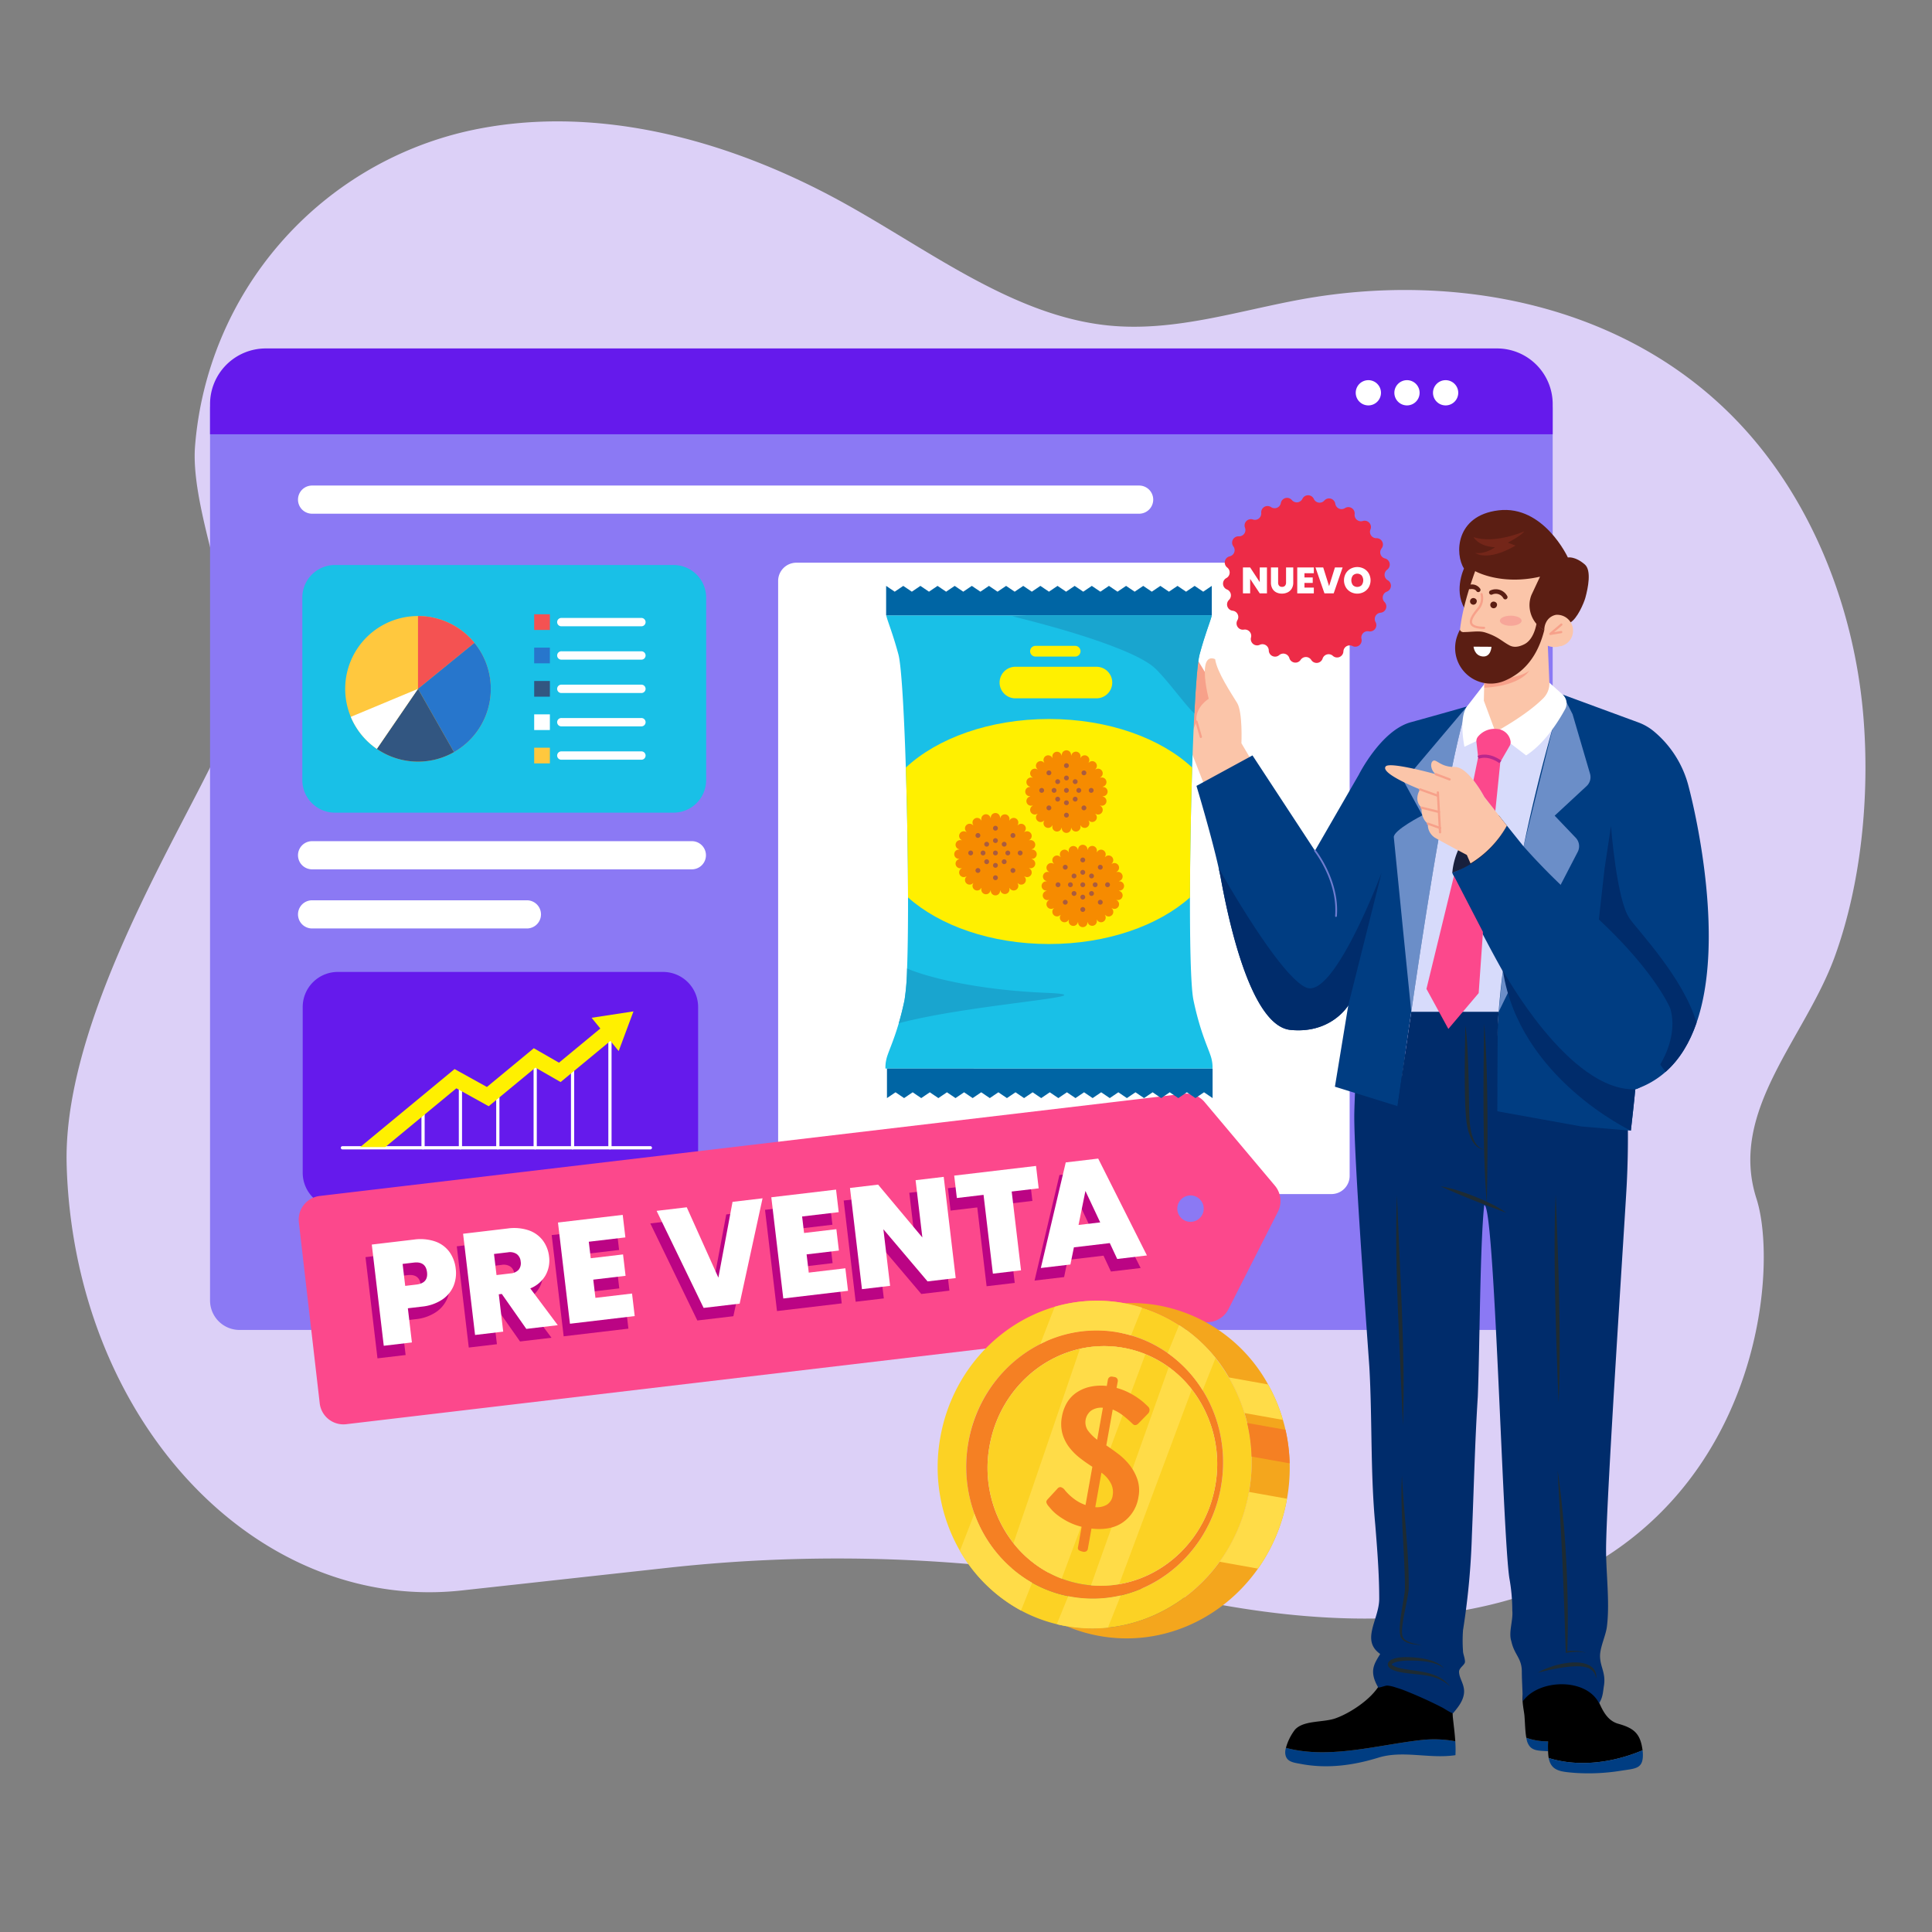 <?xml version="1.0" encoding="UTF-8"?> <svg xmlns="http://www.w3.org/2000/svg" xmlns:xlink="http://www.w3.org/1999/xlink" width="600" height="600" viewBox="0 0 600 600"><rect x="0" y="0" width="600" height="600" fill="#808080" stroke="none"/><defs><clipPath id="clip-path"><rect id="Rectángulo_83" data-name="Rectángulo 83" width="6.762" height="3.145" fill="none"></rect></clipPath><clipPath id="clip-Preventa"><rect width="600" height="600"></rect></clipPath></defs><g id="Preventa" clip-path="url(#clip-Preventa)"><g id="Grupo_951" data-name="Grupo 951" transform="translate(-663.528 -274.301)"><path id="Trazado_1674" data-name="Trazado 1674" d="M1233.316,619.413c-9.227,25.392-33.081,47.862-24.3,75.143,4.632,14.4,3.572,50.776-16.683,81.465-23.026,34.889-70.867,62.423-163.358,41.924a482.574,482.574,0,0,0-157.561-8.806l-36.9,4.059-1.054.116-.589.064-1.007.113-1.386.153-1.384.151-1.334.147-1.055.117-.227.024-1.536.169-1.727.191-.955.1-2.964.325-.846.094-1.107.123-.855.094-3.925.43-.348.038-1.032.112-.161.018-4.009.442c-34.768,3.826-67.351-12.093-90.212-40.2-17.969-22.088-29.934-51.7-32.249-85.189q-.249-3.638-.332-7.19c-1.141-50.681,45.167-117.314,51.509-139.065,6.254-21.45-13.558-61.318-11.61-83.951a109.194,109.194,0,0,1,84.361-97.555c38.8-8.786,80.63,2.084,117.124,22.283,26.809,14.838,52.748,35.082,82.193,38.034,20.189,2.024,39.746-4.407,59.463-8.04,47.073-8.669,100.787.782,136.293,38.287,22.789,24.068,35.945,57.747,38.679,91.368,2,24.626-.7,51.807-8.913,74.41" transform="translate(0 -48)" fill="#dcd0f7"></path><path id="Trazado_1676" data-name="Trazado 1676" d="M1173.555,761.494H774.912a9.161,9.161,0,0,1-9.161-9.161V475.467a9.161,9.161,0,0,1,9.161-9.161h398.643a9.161,9.161,0,0,1,9.161,9.161V752.333a9.161,9.161,0,0,1-9.161,9.161" transform="translate(-36.991 -74.166)" fill="#8b79f4"></path><path id="Trazado_1677" data-name="Trazado 1677" d="M1182.717,443.649H765.751v-9.358a17.3,17.3,0,0,1,17.3-17.3h382.371a17.3,17.3,0,0,1,17.3,17.3Z" transform="translate(-36.991 -34.478)" fill="#651aec"></path><path id="Trazado_1678" data-name="Trazado 1678" d="M1028.008,1209.659H910.063a4.373,4.373,0,1,1,0-8.747h117.945a4.373,4.373,0,1,1,0,8.747" transform="translate(-149.615 -665.379)" fill="#fff"></path><path id="Trazado_1679" data-name="Trazado 1679" d="M1166.911,643.856H910.064a4.373,4.373,0,0,1,0-8.747h256.847a4.373,4.373,0,1,1,0,8.747" transform="translate(-149.616 -210.019)" fill="#fff"></path><path id="Trazado_1680" data-name="Trazado 1680" d="M976.78,1303.733H910.064a4.373,4.373,0,0,1,0-8.747H976.78a4.373,4.373,0,0,1,0,8.747" transform="translate(-149.616 -741.09)" fill="#fff"></path><path id="Trazado_1681" data-name="Trazado 1681" d="M1841.416,953.964H1675.249a5.66,5.66,0,0,1-5.66-5.66V763.547a5.66,5.66,0,0,1,5.66-5.66h166.167a5.66,5.66,0,0,1,5.66,5.66V948.3a5.66,5.66,0,0,1-5.66,5.66" transform="translate(-764.403 -308.831)" fill="#fff"></path><path id="Trazado_1682" data-name="Trazado 1682" d="M2596.386,471.377a3.919,3.919,0,1,1-3.919-3.919,3.919,3.919,0,0,1,3.919,3.919" transform="translate(-1503.984 -75.093)" fill="#fff"></path><path id="Trazado_1683" data-name="Trazado 1683" d="M2657.841,471.377a3.919,3.919,0,1,1-3.919-3.919,3.919,3.919,0,0,1,3.919,3.919" transform="translate(-1553.443 -75.093)" fill="#fff"></path><path id="Trazado_1684" data-name="Trazado 1684" d="M2719.3,471.377a3.919,3.919,0,1,1-3.92-3.919,3.919,3.919,0,0,1,3.92,3.919" transform="translate(-1602.902 -75.093)" fill="#fff"></path><path id="Trazado_1685" data-name="Trazado 1685" d="M934.413,799.482a2.083,2.083,0,1,1-2.083-2.083,2.083,2.083,0,0,1,2.083,2.083" transform="translate(-169.379 -340.631)" fill="#b2c1ff"></path><path id="Trazado_1686" data-name="Trazado 1686" d="M1504.7,1108.934a2.083,2.083,0,1,1-2.083-2.083,2.082,2.082,0,0,1,2.083,2.083" transform="translate(-628.346 -589.679)" fill="#b2c1ff"></path><path id="Trazado_1687" data-name="Trazado 1687" d="M1072.545,1015.885a2.131,2.131,0,1,1-2.131-2.131,2.131,2.131,0,0,1,2.131,2.131" transform="translate(-280.47 -514.754)" fill="#b2c1ff"></path><path id="Trazado_1688" data-name="Trazado 1688" d="M1253.2,961.357a2.131,2.131,0,1,1-2.131-2.131,2.131,2.131,0,0,1,2.131,2.131" transform="translate(-425.864 -470.87)" fill="#b2c1ff"></path><path id="Trazado_1689" data-name="Trazado 1689" d="M1129.919,1046.275a2.131,2.131,0,1,1-2.131-2.131,2.131,2.131,0,0,1,2.131,2.131" transform="translate(-326.645 -539.212)" fill="#b2c1ff"></path><path id="Trazado_1690" data-name="Trazado 1690" d="M1326.7,997.878a2.131,2.131,0,1,1-2.131-2.131,2.131,2.131,0,0,1,2.131,2.131" transform="translate(-485.013 -500.262)" fill="#b2c1ff"></path><path id="Trazado_1691" data-name="Trazado 1691" d="M1472.975,900.969a2.131,2.131,0,1,1-2.131-2.131,2.131,2.131,0,0,1,2.131,2.131" transform="translate(-602.737 -422.269)" fill="#b2c1ff"></path><path id="Trazado_1692" data-name="Trazado 1692" d="M2395.364,653h0a1.962,1.962,0,0,1,3.432-.912,1.962,1.962,0,0,0,3.266-.4,1.962,1.962,0,0,1,3.551.047,1.963,1.963,0,0,0,3.254.492,1.962,1.962,0,0,1,3.406,1,1.962,1.962,0,0,0,3,1.351,1.963,1.963,0,0,1,3.009,1.886,1.963,1.963,0,0,0,2.524,2.111,1.963,1.963,0,0,1,2.389,2.628,1.962,1.962,0,0,0,1.862,2.714,1.963,1.963,0,0,1,1.591,3.175,1.962,1.962,0,0,0,1.06,3.115,1.963,1.963,0,0,1,.676,3.487,1.963,1.963,0,0,0,.181,3.286,1.962,1.962,0,0,1-.29,3.539,1.963,1.963,0,0,0-.713,3.213,1.962,1.962,0,0,1-1.234,3.33h0a1.962,1.962,0,0,0-1.553,2.9,1.963,1.963,0,0,1-2.087,2.874,1.963,1.963,0,0,0-2.278,2.375,1.962,1.962,0,0,1-2.784,2.2h0a1.963,1.963,0,0,0-2.834,1.672,1.962,1.962,0,0,1-3.276,1.371,1.962,1.962,0,0,0-3.18.845,1.963,1.963,0,0,1-3.525.436,1.962,1.962,0,0,0-3.29-.044,1.963,1.963,0,0,1-3.511-.531,1.963,1.963,0,0,0-3.157-.931,1.962,1.962,0,0,1-3.238-1.458,1.963,1.963,0,0,0-2.789-1.747,1.963,1.963,0,0,1-2.725-2.278,1.962,1.962,0,0,0-2.213-2.435,1.963,1.963,0,0,1-2.009-2.929,1.963,1.963,0,0,0-1.474-2.942,1.962,1.962,0,0,1-1.144-3.362,1.963,1.963,0,0,0-.626-3.231h0a1.962,1.962,0,0,1-.195-3.546,1.963,1.963,0,0,0,.269-3.28,1.963,1.963,0,0,1,.769-3.467,1.962,1.962,0,0,0,1.144-3.086,1.962,1.962,0,0,1,1.676-3.131,1.963,1.963,0,0,0,1.934-2.663,1.962,1.962,0,0,1,2.459-2.562,1.962,1.962,0,0,0,2.58-2.043,1.963,1.963,0,0,1,3.059-1.8,1.963,1.963,0,0,0,3.036-1.271" transform="translate(-1334.059 -222.474)" fill="#ed2b47"></path><path id="Trazado_1693" data-name="Trazado 1693" d="M2678.019,1253.886l15.446,29.8a310.442,310.442,0,0,0-2.323,33.34h-29.018c.512-3.752,1.531-11.131,2.886-20.484v0s7.32-23.966,13.01-42.659" transform="translate(-1563.198 -708.013)" fill="#d7dbfb"></path><path id="Trazado_1694" data-name="Trazado 1694" d="M1027.849,838.451H922.688a10.128,10.128,0,0,1-10.128-10.128V771.668a10.129,10.129,0,0,1,10.128-10.128h105.16a10.128,10.128,0,0,1,10.128,10.128v56.654a10.128,10.128,0,0,1-10.128,10.128" transform="translate(-155.144 -311.771)" fill="#19c0e7"></path><path id="Trazado_1695" data-name="Trazado 1695" d="M1026,865.331a22.609,22.609,0,1,1-22.609-22.609A22.609,22.609,0,0,1,1026,865.331" transform="translate(-210.051 -377.107)" fill="#ffc83e"></path><path id="Trazado_1696" data-name="Trazado 1696" d="M1114.137,851.051a22.562,22.562,0,0,0-17.526-8.329v22.609Z" transform="translate(-303.269 -377.107)" fill="#f45252"></path><path id="Trazado_1697" data-name="Trazado 1697" d="M1114.137,885.391l-17.526,14.28,11.177,19.65a22.6,22.6,0,0,0,6.349-33.931" transform="translate(-303.269 -411.447)" fill="#2776cc"></path><path id="Trazado_1698" data-name="Trazado 1698" d="M1031.134,977.2a22.6,22.6,0,0,0,23.957,1l-11.177-19.65Z" transform="translate(-250.573 -470.326)" fill="#325681"></path><path id="Trazado_1699" data-name="Trazado 1699" d="M989.691,967.254a22.684,22.684,0,0,0,8.089,9.944l12.781-18.648Z" transform="translate(-217.219 -470.326)" fill="#fff"></path><rect id="Rectángulo_78" data-name="Rectángulo 78" width="4.872" height="4.872" transform="translate(829.424 465.069)" fill="#f45252"></rect><path id="Trazado_1700" data-name="Trazado 1700" d="M1344.468,848.352h-24.675a1.3,1.3,0,1,1,0-2.593h24.675a1.3,1.3,0,1,1,0,2.593" transform="translate(-481.842 -379.551)" fill="#fefefe"></path><rect id="Rectángulo_79" data-name="Rectángulo 79" width="4.872" height="4.872" transform="translate(829.424 475.429)" fill="#2776cc"></rect><path id="Trazado_1701" data-name="Trazado 1701" d="M1344.468,901.426h-24.675a1.3,1.3,0,1,1,0-2.593h24.675a1.3,1.3,0,1,1,0,2.593" transform="translate(-481.842 -422.265)" fill="#fefefe"></path><rect id="Rectángulo_80" data-name="Rectángulo 80" width="4.872" height="4.872" transform="translate(829.424 485.788)" fill="#325681"></rect><path id="Trazado_1702" data-name="Trazado 1702" d="M1344.468,954.5h-24.675a1.3,1.3,0,1,1,0-2.593h24.675a1.3,1.3,0,1,1,0,2.593" transform="translate(-481.842 -464.978)" fill="#fefefe"></path><rect id="Rectángulo_81" data-name="Rectángulo 81" width="4.872" height="4.872" transform="translate(829.424 496.148)" fill="#fff"></rect><path id="Trazado_1703" data-name="Trazado 1703" d="M1344.468,1007.574h-24.675a1.3,1.3,0,1,1,0-2.593h24.675a1.3,1.3,0,1,1,0,2.593" transform="translate(-481.842 -507.693)" fill="#fefefe"></path><rect id="Rectángulo_82" data-name="Rectángulo 82" width="4.872" height="4.872" transform="translate(829.424 506.508)" fill="#ffc83e"></rect><path id="Trazado_1704" data-name="Trazado 1704" d="M1344.468,1060.648h-24.675a1.3,1.3,0,1,1,0-2.593h24.675a1.3,1.3,0,1,1,0,2.593" transform="translate(-481.842 -550.407)" fill="#fefefe"></path><path id="Trazado_1705" data-name="Trazado 1705" d="M1025.1,1482.22h-101a10.9,10.9,0,0,1-10.9-10.9v-51.455a10.9,10.9,0,0,1,10.9-10.9h101a10.9,10.9,0,0,1,10.9,10.9v51.455a10.9,10.9,0,0,1-10.9,10.9" transform="translate(-155.665 -832.822)" fill="#651aec"></path><path id="Trazado_1706" data-name="Trazado 1706" d="M1069.93,1687.178H974.3a.5.5,0,0,1,0-1h95.633a.5.5,0,1,1,0,1" transform="translate(-204.427 -1055.922)" fill="#fff"></path><path id="Trazado_1707" data-name="Trazado 1707" d="M1102.579,1639.917a.5.5,0,0,1-.5-.5v-11.463a.5.5,0,1,1,1,0v11.463a.5.5,0,0,1-.5.5" transform="translate(-307.669 -1008.661)" fill="#fff"></path><path id="Trazado_1708" data-name="Trazado 1708" d="M1162.05,1604.4a.5.5,0,0,1-.5-.5v-20.077a.5.5,0,0,1,1,0V1603.9a.5.5,0,0,1-.5.5" transform="translate(-355.531 -973.143)" fill="#fff"></path><path id="Trazado_1709" data-name="Trazado 1709" d="M1221.522,1613.061a.5.5,0,0,1-.5-.5v-17.976a.5.5,0,1,1,1,0v17.976a.5.5,0,0,1-.5.5" transform="translate(-403.394 -981.805)" fill="#fff"></path><path id="Trazado_1710" data-name="Trazado 1710" d="M1280.993,1574.078a.5.5,0,0,1-.5-.5v-27.431a.5.5,0,0,1,1,0v27.431a.5.5,0,0,1-.5.5" transform="translate(-451.256 -942.822)" fill="#fff"></path><path id="Trazado_1711" data-name="Trazado 1711" d="M1340.464,1574.078a.5.5,0,0,1-.5-.5v-27.431a.5.5,0,0,1,1,0v27.431a.5.5,0,0,1-.5.5" transform="translate(-499.119 -942.822)" fill="#fff"></path><path id="Trazado_1712" data-name="Trazado 1712" d="M1399.936,1551.121a.5.5,0,0,1-.5-.5v-33a.5.5,0,1,1,1,0v33a.5.5,0,0,1-.5.5" transform="translate(-546.983 -919.865)" fill="#fff"></path><path id="Trazado_1713" data-name="Trazado 1713" d="M1076.476,1473.706l2.712,3.332-12.84,10.613-7.819-4.492-14.563,12.036-10.044-5.567-29.314,24.229h7.791l22.076-18.247,10.044,5.567,14.519-12,7.819,4.492,15.462-12.78,2.571,3.159,4.591-12.331Z" transform="translate(-229.224 -883.324)" fill="#fff000"></path><path id="Trazado_1718" data-name="Trazado 1718" d="M1209.971,1631.132l-21.822-25.947a7.4,7.4,0,0,0-6.514-2.59l-268.271,31.737a7.4,7.4,0,0,0-6.507,8.2l6.474,56.178a7.4,7.4,0,0,0,8.2,6.507l268.271-31.737a7.4,7.4,0,0,0,5.754-4l15.349-30.231a7.4,7.4,0,0,0-.935-8.117m-25.739,11.21a4.1,4.1,0,1,1,3.607-4.547,4.1,4.1,0,0,1-3.607,4.547" transform="translate(-150.514 -988.616)" fill="#fc488c"></path><path id="Trazado_1719" data-name="Trazado 1719" d="M2009.714,1949.864a48.173,48.173,0,0,0-11.308-10.254,46.813,46.813,0,0,0-38.637-5.674c-17.64,5.149-31.931,20.427-35.507,40.448a52.137,52.137,0,0,0,6.07,35.343,48.587,48.587,0,0,0,18.969,18.533,46.653,46.653,0,0,0,11.114,4.248q1.381.335,2.8.589a46.654,46.654,0,0,0,13.076.48c21.316-2.223,39.676-19,43.8-42.077a51.806,51.806,0,0,0-10.378-41.634m-29.425,73.706a38.186,38.186,0,0,1-15.442.4q-.439-.078-.873-.168a38.07,38.07,0,0,1-11.22-4.18,40.329,40.329,0,0,1-17.93-21.467,42.948,42.948,0,0,1-1.849-22.221,42.253,42.253,0,0,1,22.295-30.421,38.331,38.331,0,0,1,39.577,2.792h0a39.956,39.956,0,0,1,10.87,11.561,42.6,42.6,0,0,1,5.66,30.071c-3.062,17.145-15.73,30.038-31.09,33.628" transform="translate(-968.69 -1253.802)" fill="#fcd224"></path><path id="Trazado_1720" data-name="Trazado 1720" d="M2016.057,1980.055c-21.65-3.867-42.483,11.372-46.531,34.035s10.222,44.169,31.872,48.036,42.484-11.37,46.532-34.033-10.223-44.172-31.873-48.038m30.1,47.722c-2.872,16.081-15.2,27.979-29.844,30.471a34.071,34.071,0,0,1-8.735.35h0c-1-.089-2-.222-3.008-.4a34.2,34.2,0,0,1-6.085-1.677,34.766,34.766,0,0,1-14.971-11.01,37.9,37.9,0,0,1-7.431-30.248c2.755-15.426,14.209-27,28.061-30.119a34.2,34.2,0,0,1,27.583,5.672,35.378,35.378,0,0,1,7.171,6.934,37.909,37.909,0,0,1,7.259,30.03" transform="translate(-1005.242 -1291.954)" fill="#f58023"></path><path id="Trazado_1721" data-name="Trazado 1721" d="M2059.078,2010.819a34.238,34.238,0,0,0-27.584-5.672c-13.852,3.119-25.306,14.694-28.061,30.119a37.9,37.9,0,0,0,7.431,30.248,34.77,34.77,0,0,0,14.97,11.01,34.19,34.19,0,0,0,6.085,1.676c1.006.18,2.007.313,3.008.4h0a34.071,34.071,0,0,0,8.735-.349c14.643-2.492,26.972-14.39,29.844-30.471a37.908,37.908,0,0,0-7.26-30.03,35.375,35.375,0,0,0-7.171-6.934" transform="translate(-1032.589 -1311.958)" fill="#fcd224"></path><path id="Trazado_1722" data-name="Trazado 1722" d="M2196.4,1975.114q-.352-1.553-.794-3.071a52.413,52.413,0,0,0-4.609-11.015,48.81,48.81,0,0,0-34-24.526,47.81,47.81,0,0,0-10.666-.7,47.63,47.63,0,0,1,32.5,23.051,51.025,51.025,0,0,1,4.833,11.055q.465,1.519.833,3.078a52.06,52.06,0,0,1,1.38,10.438,53.3,53.3,0,0,1-.8,10.986l-.011.065a52.678,52.678,0,0,1-9.119,21.62c-10.768,14.919-28.892,23.257-47.539,20.013a47.756,47.756,0,0,0,10.257,3.042c19.359,3.458,38.193-5.3,49.209-20.925a53.916,53.916,0,0,0,8.99-21.643l.012-.064a54.607,54.607,0,0,0,.829-10.981,53.448,53.448,0,0,0-1.3-10.424" transform="translate(-1133.657 -1256.781)" fill="#f4a61d"></path><path id="Trazado_1723" data-name="Trazado 1723" d="M2381.062,2236.337a52.678,52.678,0,0,1-9.119,21.62l11.928,2.13a53.929,53.929,0,0,0,8.989-21.643l.012-.065-11.8-2.107Z" transform="translate(-1329.66 -1498.641)" fill="#ffdc48"></path><path id="Trazado_1724" data-name="Trazado 1724" d="M2415.75,2126.515a52.045,52.045,0,0,1,1.379,10.438l11.828,2.112a53.443,53.443,0,0,0-1.3-10.424Z" transform="translate(-1364.917 -1410.308)" fill="#f58023"></path><path id="Trazado_1725" data-name="Trazado 1725" d="M2386.729,2054.11a51.028,51.028,0,0,1,4.832,11.055l11.945,2.133a52.427,52.427,0,0,0-4.608-11.014Z" transform="translate(-1341.56 -1352.036)" fill="#ffdc48"></path><path id="Trazado_1726" data-name="Trazado 1726" d="M2117.366,2401.314q-.439-.078-.873-.168l-3.559,8.7q1.382.334,2.8.588a46.664,46.664,0,0,0,13.076.48l3.995-10.006a38.181,38.181,0,0,1-15.442.4" transform="translate(-1121.209 -1631.141)" fill="#ffdc48"></path><path id="Trazado_1727" data-name="Trazado 1727" d="M2292.893,1970.776l-3.557,8.7a39.941,39.941,0,0,1,10.87,11.561l4-10.008a48.16,48.16,0,0,0-11.308-10.254" transform="translate(-1263.178 -1284.968)" fill="#ffdc48"></path><path id="Trazado_1728" data-name="Trazado 1728" d="M1963.308,2270.732l-4.492,11.565a48.586,48.586,0,0,0,18.969,18.533l3.453-8.632a40.332,40.332,0,0,1-17.93-21.467" transform="translate(-997.174 -1526.374)" fill="#ffdc48"></path><path id="Trazado_1729" data-name="Trazado 1729" d="M2091.072,1933.935l-4.5,11.583a38.416,38.416,0,0,1,28.2-2.688l3.451-8.63a46.867,46.867,0,0,0-27.153-.265" transform="translate(-1099.993 -1253.802)" fill="#ffdc48"></path><path id="Trazado_1730" data-name="Trazado 1730" d="M2064.661,2005.146l-20.63,60.367a34.77,34.77,0,0,0,14.97,11.01l26-69.716a34.286,34.286,0,0,0-20.343-1.662" transform="translate(-1065.756 -1311.958)" fill="#ffdc48"></path><path id="Trazado_1731" data-name="Trazado 1731" d="M2191.465,2037.648l-24.148,67.784a34.07,34.07,0,0,0,8.735-.349l22.585-60.5a35.366,35.366,0,0,0-7.171-6.934" transform="translate(-1164.976 -1338.787)" fill="#ffdc48"></path><path id="Trazado_1732" data-name="Trazado 1732" d="M2126.718,2060.95a22.087,22.087,0,0,0-2.087-1.629,22.964,22.964,0,0,0-2.935-1.718,20.118,20.118,0,0,0-3.615-1.369l.359-2.01a1.15,1.15,0,0,0-.182-.881,1.112,1.112,0,0,0-.748-.479l-.778-.139a1.106,1.106,0,0,0-.868.191,1.147,1.147,0,0,0-.476.763l-.348,1.949a15.8,15.8,0,0,0-5.524.333,12.065,12.065,0,0,0-4.173,1.926,9.906,9.906,0,0,0-2.786,3.148,12.792,12.792,0,0,0-1.433,4.049,11.756,11.756,0,0,0,.147,5.4,12.726,12.726,0,0,0,2.119,4.213,18.332,18.332,0,0,0,3.327,3.328q1.9,1.47,3.841,2.7l-2.121,11.876a12.651,12.651,0,0,1-3.552-1.891,16.841,16.841,0,0,1-2.8-2.637,2.387,2.387,0,0,0-1.331-1.023,1.158,1.158,0,0,0-1.042.474l-2.986,3.238q-.539.6-.454.987a2.606,2.606,0,0,0,.427.894q.352.439,1.12,1.331a13.455,13.455,0,0,0,2.073,1.879,22.7,22.7,0,0,0,3.112,1.939,19.509,19.509,0,0,0,4.227,1.572l-1.131,6.334a.856.856,0,0,0,.49,1.062,5.472,5.472,0,0,0,1.17.366,1.278,1.278,0,0,0,.892-.155,1,1,0,0,0,.5-.727l1.131-6.334q6.109.714,9.9-2.033a11.679,11.679,0,0,0,4.687-7.741,10.79,10.79,0,0,0-.3-5.427,15.008,15.008,0,0,0-2.362-4.412,19.266,19.266,0,0,0-3.514-3.488q-1.984-1.516-3.806-2.722l1.991-11.146a14.781,14.781,0,0,1,3.569,2.146q1.56,1.285,2.666,2.362.788.769,1.762-.188l3.025-3.1a1.615,1.615,0,0,0,.405-1.059,1.262,1.262,0,0,0-.405-1.015q-.365-.379-1.189-1.124m-17.64,8.35a4.6,4.6,0,0,1,1.072-6,5.588,5.588,0,0,1,3.683-.914l-1.773,9.928a13.907,13.907,0,0,1-2.981-3.015m7.323,16.737a5.958,5.958,0,0,1,.479,3.542,3.993,3.993,0,0,1-1.853,2.937,6.2,6.2,0,0,1-3.56.747l1.914-10.719a9.568,9.568,0,0,1,3.019,3.493" transform="translate(-1107.788 -1350.905)" fill="#f58023"></path><path id="Trazado_1758" data-name="Trazado 1758" d="M2291.234,878.051c-.565.141-7.342,20.05-5.083,24.427s9.319,9.6,9.319,9.6l6.919-16.379c-.847-.989-10.59-17.791-11.155-17.65" transform="translate(-1260.244 -405.539)" fill="#f7a18a"></path><path id="Trazado_1759" data-name="Trazado 1759" d="M2518.576,2630.136c-13.449,1.495-28.6,6.042-42.03,2.423a4.723,4.723,0,0,0-.219,1.66c.2,2.449,2.04,2.858,4.49,3.265,8.164,1.634,16.329.612,24.288-1.837,7.756-2.449,15.92.409,24.083-.816a38.1,38.1,0,0,0-.05-4.312,35.627,35.627,0,0,0-10.562-.383" transform="translate(-1413.658 -1815.448)" fill="#003d82"></path><path id="Trazado_1760" data-name="Trazado 1760" d="M2528.313,2531.194l-20.614-3.674c-.817,5.716-9.389,11.43-14.288,13.267-3.877,1.634-10.2.612-13.062,3.674a16.4,16.4,0,0,0-2.843,5.688c13.426,3.619,28.581-.927,42.03-2.423a35.635,35.635,0,0,1,10.562.383c-.16-2.545-.5-5.035-.765-7.525-.2-2.858.2-7.144-1.021-9.39" transform="translate(-1414.619 -1733.038)"></path><path id="Trazado_1761" data-name="Trazado 1761" d="M2866.709,2628.516a19.214,19.214,0,0,1-6.771-1.119c.069.39.145.77.24,1.119,1.02,3.06,3.263,2.858,6.525,3.061a21.794,21.794,0,0,1,.006-3.061" transform="translate(-1722.4 -1813.42)" fill="#003d82"></path><path id="Trazado_1762" data-name="Trazado 1762" d="M2894.6,2648.814h-.006c0,.049.006.1.008.145,0-.048,0-.095,0-.145" transform="translate(-1750.293 -1830.655)" fill="#003d82"></path><path id="Trazado_1763" data-name="Trazado 1763" d="M2894.639,2649.557a13.1,13.1,0,0,0,.1,1.443c-.033-.482-.067-.962-.1-1.443" transform="translate(-1750.328 -1831.254)" fill="#003d82"></path><path id="Trazado_1764" data-name="Trazado 1764" d="M2883.544,2530c-4.694-1.427-5.716-7.144-7.96-11.43-.817-1.837-2.042-4.693-3.878-5.714-1.428-.816-3.47-.409-5.1-1.021l-11.634,7.553c-1.837,1.631-.613,5.917-.409,8.163.172,2.069.2,4.714.576,6.84a19.2,19.2,0,0,0,6.771,1.12,30.2,30.2,0,0,0,.1,4.649c.023.187.056.354.087.526,9.543,2.957,20.108,1.392,29.142-2.4-.679-5.307-2.743-6.9-7.692-8.283" transform="translate(-1717.6 -1720.416)"></path><path id="Trazado_1765" data-name="Trazado 1765" d="M2924.718,2647.332c-9.033,3.8-19.6,5.36-29.142,2.4.731,4.042,3.759,4.267,8.184,4.621a63.243,63.243,0,0,0,13.878-.612c4.9-.816,7.552-.409,7.143-5.92-.018-.172-.043-.327-.063-.492" transform="translate(-1751.082 -1829.463)" fill="#003d82"></path><path id="Trazado_1766" data-name="Trazado 1766" d="M2669.458,1408.546c-13.577-.936-40.068-41.315-53.148-41.315-7.042,0-8.636,33.647-15.677,34.26-6.734.612-6.638-1.006-13.372-1.006-.444,2.723-.977,15.665-1.023,18.963-.17,12.643,3.76,65.484,4.677,78.648.919,16.226.307,32.758,1.837,48.984.613,7.654,1.225,15.308,1.225,22.962,0,6.429-5.817,12.859.305,17.145-1.835,3.06-3.572,5.307-.613,10.409.121.206,2.253-.612,2.776-.593a10.89,10.89,0,0,1,2.65.586c.772.234,1.544.477,2.3.763a128.441,128.441,0,0,1,12.344,5.57c.357.179,2.794,1.812,3.2,1.633,1.53-1.837,3.06-3.674,3.367-6.122.306-2.757-1.532-4.592-1.532-6.736,0-1.225,1.838-2.142,1.838-3.062,0-1.223-.613-2.448-.613-3.367a45.15,45.15,0,0,1,0-6.429,232.9,232.9,0,0,0,2.756-29.391c.613-14.388.918-28.777,1.837-43.167.613-15,.667-47.182,1.988-59.446,3.193-1.5,5.664,101.39,7.808,115.778a56.38,56.38,0,0,1,.918,10.1c.307,3.06-1.225,6.735-.306,9.489.918,4.287,3.266,5.206,3.266,9.491,0,2.755.267,6.188.267,9.25,4.9-7.042,19.735-7.413,23.714.547,1.225-1.836,1.225-3.672,1.532-5.51.611-3.98-1.224-5.817-1.224-9.184,0-2.757,1.835-6.429,2.142-9.186.918-7.347-.27-16.426-.27-23.775,0-15.308,6.131-106.842,6.436-113.883a286.611,286.611,0,0,0-.227-32.432,6.33,6.33,0,0,1-1.178.023" transform="translate(-1502.121 -799.233)" fill="#002c6b"></path><path id="Trazado_1767" data-name="Trazado 1767" d="M2336.577,923.885c-1.755-2.9-6.287-9.609-6.831-13.6,0,0-2.6-1.45-3.114,2.357s1.12,9.942,1.12,9.942-4.351,2.568-3.807,7.1l-2.719,6.527,6.164,15.728,14.685-8.476-4.17-7.071s.427-9.609-1.327-12.51" transform="translate(-1288.842 -431.266)" fill="#fbc5a9"></path><path id="Trazado_1768" data-name="Trazado 1768" d="M2476.939,978.867a16.552,16.552,0,0,0-4.614-2.581l-23.456-8.628-29.71,3.705s-8.215,2.357-17.461,4.9-16.138,16.316-16.138,16.316l-13.6,23.568-19.4-29.591-17.4,9.467s4.609,15.251,6.9,25.523c.277,1.246.521,2.421.719,3.485,1.988,10.75,8.883,45.507,21.574,46.774,11.951,1.2,17.311-6.612,17.9-7.527a.372.372,0,0,0,.023-.039.118.118,0,0,0,.017-.027.112.112,0,0,0,.014-.022l-4.15,25.25,19.45,6.039c.512-3.75,2.915-19.94,4.27-29.29h27.143c-.573,6.831-.351,24.105-.427,30.888l26.171,4.723,15.3,1.291s1.418-12.332,1.34-12.837a27.127,27.127,0,0,0,9.48-5.45c4.414-3.91,7.5-9.187,9.59-15.243,8.64-25.057.139-63.425-2.475-73.359a32.732,32.732,0,0,0-11.057-17.335" transform="translate(-1300.059 -477.656)" fill="#003d82"></path><path id="Trazado_1769" data-name="Trazado 1769" d="M2979.149,1176.734l-2.008,13.3-1.758,15.711s11.207,35.853,20.75,47.328c4.414-3.91,7.5-9.187,9.59-15.242-4.17-14-17.889-28.224-20.8-32.361-4.059-5.777-5.777-28.731-5.777-28.731" transform="translate(-1815.311 -645.921)" fill="#002c6b"></path><path id="Trazado_1770" data-name="Trazado 1770" d="M2657.994,1020.443s-9.06,4.624-8.878,6.806,5.374,53.728,5.423,54.213c4.214-29.078,11.683-77.241,17.291-94.821l-19.621,23.239Z" transform="translate(-1552.728 -492.934)" fill="#6b8ec8"></path><path id="Trazado_1771" data-name="Trazado 1771" d="M2838.909,973.765l-3.1-6.107-3.2,10.976-8.922,36.187-6.417,38.509-1.314,12.859,19.029-39.024,5.526-10.651a3.808,3.808,0,0,0-.625-4.382l-6.542-6.856,9.914-9.192a3.807,3.807,0,0,0,1.042-3.939Z" transform="translate(-1687.002 -477.656)" fill="#6b8ec8"></path><path id="Trazado_1772" data-name="Trazado 1772" d="M2662.123,1086.67h29.018a310.311,310.311,0,0,1,2.325-33.348l0,.008-15.7-30.3s11.279-4.253,16.927-14.685l5.194,6.473c5.717-27.384,12.126-47.163,12.126-47.163l-29.707,3.7c-7.411,23.235-18.076,99.884-20.178,115.306" transform="translate(-1563.198 -477.656)" fill="#d7dbfb"></path><path id="Trazado_1773" data-name="Trazado 1773" d="M2655.03,1501.722l30.911-7.319c.077-6.783-.071-15.14.5-21.972H2659.3c-1.355,9.348-3.759,25.539-4.27,29.291" transform="translate(-1557.49 -883.899)" fill="#002c6b"></path><path id="Trazado_1774" data-name="Trazado 1774" d="M2742.239,1177.673a31.4,31.4,0,0,0,16.926-14.685l-2.5-3.184c-13.933,3.936-14.425,17.869-14.425,17.869" transform="translate(-1627.676 -632.295)" fill="#18203c"></path><path id="Trazado_1775" data-name="Trazado 1775" d="M2656.852,1074.583c-4.351.068-5.643-2.516-6.663-1.9s-.748,2.991.816,4.147c0,0-14.155-3.926-15.514-2.434-1.994,2.189,10.642,7.161,10.642,7.161s-2.176,3.263.453,5.675c0,0-.272,3.331,1.971,4.963a4.781,4.781,0,0,0,2.176,4.351c2.448,1.428,9.926,5.363,9.926,5.363l1.145,2.638a31.581,31.581,0,0,0,11.278-11.749l-6.986-8.893s-4.893-9.386-9.244-9.318" transform="translate(-1541.593 -562.101)" fill="#fbc5a9"></path><path id="Trazado_1776" data-name="Trazado 1776" d="M2789.313,952.474l-4.1-3.683-20.2.408-5.4,6.98c-2.662,3.626-.782,12.51-.782,12.51l9.631-4.6,9.525,7.281c5.764-3.7,10.072-10.613,12.119-14.385a3.694,3.694,0,0,0-.786-4.511" transform="translate(-1640.503 -462.471)" fill="#fff"></path><path id="Trazado_1777" data-name="Trazado 1777" d="M2812.075,870.423l-19.24.748-.476,20.124,3.6,9.722s9.5-5.065,14.873-10.482a6.5,6.5,0,0,0,1.88-4.853Z" transform="translate(-1668.012 -399.4)" fill="#fbc5a9"></path><path id="Trazado_1778" data-name="Trazado 1778" d="M2783.111,1022.236a6.669,6.669,0,0,0-5.806,2.33,2.188,2.188,0,0,0-.534,1.69l.539,4.773-1.454,7.134a37.186,37.186,0,0,1,3.379,5.185l3.412,4.343,1.553-15.212,2.905-5.019a2.182,2.182,0,0,0,.237-1.587,4.518,4.518,0,0,0-4.23-3.637" transform="translate(-1654.73 -521.549)" fill="#fc488c"></path><path id="Trazado_1779" data-name="Trazado 1779" d="M2782.459,1063.569l.33.918c3.229-1.158,6.386,1.345,6.418,1.371l.614-.759c-.146-.118-3.612-2.877-7.362-1.53" transform="translate(-1660.045 -554.548)" fill="#b9278c"></path><path id="Trazado_1780" data-name="Trazado 1780" d="M2793.163,932.184V934.8c11.443-.612,13.972-5.336,13.972-5.336-3.616,3.026-13.972,2.719-13.972,2.719" transform="translate(-1668.66 -446.917)" fill="#f7a18a"></path><path id="Trazado_1781" data-name="Trazado 1781" d="M2397.7,1280.823c-7.731-3.233-23.881-31.222-27.216-37.115.277,1.247.521,2.422.718,3.485,1.989,10.75,8.884,45.507,21.575,46.775,11.95,1.2,17.311-6.612,17.9-7.528.009-.014.017-.026.023-.037a.286.286,0,0,0,.017-.028l.014-.021,10.333-41.155s-14.712,39.24-23.359,35.624" transform="translate(-1328.489 -699.822)" fill="#002c6b"></path><path id="Trazado_1782" data-name="Trazado 1782" d="M2522.412,1214.721a.272.272,0,0,0-.042.382c.074.092,7.355,9.287,6.468,20.113a.272.272,0,0,0,.249.293h.023a.272.272,0,0,0,.271-.25c.9-11.04-6.511-20.4-6.586-20.5a.272.272,0,0,0-.382-.042" transform="translate(-1450.677 -676.445)" fill="#6e7dd0"></path><path id="Trazado_1783" data-name="Trazado 1783" d="M2783.342,1228a205.559,205.559,0,0,1-18.983-18.728l-22.12,8.212s18.158,39.011,29.314,51.06,23.54,16.7,27.463,16.159,14.213-13.438,10.933-25.035c0,0-5.179-12.961-26.607-31.668" transform="translate(-1627.676 -672.111)" fill="#003d82"></path><path id="Trazado_1784" data-name="Trazado 1784" d="M2718.839,1094.179l-4.3-1.625a.347.347,0,1,0-.245.65l4.3,1.625a.342.342,0,0,0,.123.023.347.347,0,0,0,.123-.672" transform="translate(-1605.005 -578.154)" fill="#f7a18a"></path><path id="Trazado_1785" data-name="Trazado 1785" d="M2695.1,1118.749l-5.53-1.977a.347.347,0,0,0-.234.654l5.53,1.978a.354.354,0,0,0,.117.02.348.348,0,0,0,.117-.675" transform="translate(-1584.916 -597.647)" fill="#f7a18a"></path><path id="Trazado_1786" data-name="Trazado 1786" d="M2697.269,1147.169l-5.408-1.336a.347.347,0,0,0-.167.674l5.408,1.336a.351.351,0,0,0,.083.01.347.347,0,0,0,.083-.685" transform="translate(-1586.785 -621.043)" fill="#f7a18a"></path><path id="Trazado_1787" data-name="Trazado 1787" d="M2705.778,1172.623l-3.781-1.355a.347.347,0,1,0-.234.654l3.781,1.355a.347.347,0,0,0,.234-.654" transform="translate(-1594.914 -641.505)" fill="#f7a18a"></path><path id="Trazado_1788" data-name="Trazado 1788" d="M2717.766,1121.626a.348.348,0,0,0-.328.366l.677,12.374a.347.347,0,0,0,.346.328h.019a.348.348,0,0,0,.328-.366l-.677-12.374a.35.35,0,0,0-.365-.328" transform="translate(-1607.715 -601.569)" fill="#f7a18a"></path><path id="Trazado_1789" data-name="Trazado 1789" d="M2334.059,1009.261a.347.347,0,0,0-.668.193l1.36,4.714a.347.347,0,0,0,.333.251.362.362,0,0,0,.1-.014.348.348,0,0,0,.238-.43Z" transform="translate(-1298.622 -510.936)" fill="#f7a18a"></path><path id="Trazado_1790" data-name="Trazado 1790" d="M2792.166,690.856c-3.063-2.641-5.252-2.161-5.252-2.161s-7.513-16.323-21.518-14.643c-13.51,1.621-13.58,13.7-10.752,18.055-1.072,2.54-3.543,10.226,2.948,15.631l3.022-12.268c2.188.118,18.778,17.225,18.955,16.549.919-3.5,6.249-2.918,6.624-2.573l1.362-.49c2.291-1.182,4.375-6.252,4.779-7.717.868-3.153,1.953-8.557-.168-10.384" transform="translate(-1636.468 -241.263)" fill="#5b1e13"></path><path id="Trazado_1791" data-name="Trazado 1791" d="M2775.93,709.8s1.53,2.889,6.681,3.143c0,0-3.091,2.284-6.128,1.742,0,0,3.54,2.912,12.5-2.25l-2.383-.921s4.2-2.182,5.091-3.509c0,0-9.1,4.024-15.764,1.794" transform="translate(-1654.791 -268.688)" fill="#742619"></path><path id="Trazado_1792" data-name="Trazado 1792" d="M2783.411,784.842a4.294,4.294,0,0,0-3.14,2.425,5.136,5.136,0,0,0-.515,2.3.634.634,0,0,0,0,.083c-.007-.005-.014-.007-.019-.012a8.976,8.976,0,0,1-4.579-8.059c.007-.229.024-.461.05-.689l.006-.057c.026-.209.059-.423.1-.633.013-.076.033-.15.051-.227s.035-.159.055-.238v0c.018-.081.04-.16.063-.24.071-.245.152-.489.247-.731.035-.088.071-.17.107-.245l2.586-5.521c-12.256,2.791-20.135-1.722-20.135-1.722s-.274.716-.692,1.946c-1.1,3.249-3.414,10.1-4.064,16.662-.517,5.179.084,10.161,2.573,13.134,3.021,3.6,7.082,3.4,10.678,2.057,2.874-5.427,9.821-13.987,11.973-11.966a5.837,5.837,0,0,0,5.866,1.48,3.677,3.677,0,0,0,.407-.045,4.941,4.941,0,0,0-1.619-9.7" transform="translate(-1636.628 -319.604)" fill="#fbc5a9"></path><path id="Trazado_1793" data-name="Trazado 1793" d="M2900.394,854.667a.343.343,0,0,0-.483-.041l-3.429,2.895a.343.343,0,0,0,.221.605.339.339,0,0,0,.057,0l3.383-.564a.343.343,0,0,0-.113-.677l-2.151.359,2.475-2.089a.343.343,0,0,0,.041-.483" transform="translate(-1751.713 -386.622)" fill="#f7a18a"></path><path id="Trazado_1794" data-name="Trazado 1794" d="M2774.494,816.577c-2.053-.036-3.3-.421-3.622-1.113-.447-.976.826-2.714,2.132-4.284a5.451,5.451,0,0,0,1.052-4.835.347.347,0,0,0-.664.2,4.747,4.747,0,0,1-.922,4.187c-1.412,1.7-2.865,3.629-2.229,5.018.449.979,1.836,1.475,4.241,1.518h.007a.347.347,0,0,0,.006-.695" transform="translate(-1650.088 -347.633)" fill="#f7a18a"></path><path id="Trazado_1795" data-name="Trazado 1795" d="M2774.013,814.691a1.034,1.034,0,1,0,.488,1.165.909.909,0,0,0-.488-1.165" transform="translate(-1652.405 -354.53)" fill="#5b1e13"></path><path id="Trazado_1796" data-name="Trazado 1796" d="M2806.249,820.35a1.034,1.034,0,1,0,.488,1.165.908.908,0,0,0-.488-1.165" transform="translate(-1678.349 -359.085)" fill="#5b1e13"></path><path id="Trazado_1797" data-name="Trazado 1797" d="M2801.025,800.574a.695.695,0,0,0,.564,1.27,2.668,2.668,0,0,1,3.467,1.132.695.695,0,1,0,1.2-.7,4.04,4.04,0,0,0-5.232-1.7" transform="translate(-1674.657 -342.898)" fill="#5b1e13"></path><path id="Trazado_1798" data-name="Trazado 1798" d="M2767.217,792.709a.695.695,0,0,0,.205,1.374c1.374-.2,1.851.488,1.906.578a.695.695,0,0,0,1.213-.677,3.087,3.087,0,0,0-3.324-1.275" transform="translate(-1647.301 -336.813)" fill="#5b1e13"></path><g id="Grupo_947" data-name="Grupo 947" transform="translate(1129.32 465.5)" opacity="0.5"><g id="Grupo_946" data-name="Grupo 946" transform="translate(0 0)"><g id="Grupo_945" data-name="Grupo 945" clip-path="url(#clip-path)"><path id="Trazado_1799" data-name="Trazado 1799" d="M2821.221,842.135c-1.867,0-3.38.707-3.379,1.575s1.515,1.571,3.382,1.569,3.38-.707,3.379-1.575-1.515-1.571-3.382-1.569" transform="translate(-2817.842 -842.134)" fill="#f3888a"></path></g></g></g><path id="Trazado_1800" data-name="Trazado 1800" d="M2771.862,854.228c-.441,2.439-1.527,5.369-3.817,6.524-2.922,1.474-4.391.464-4.968.139-2.033-1.14-3.313-2.565-7.112-3.783-1.978-.633-3.914-.177-6.534-.145a1.336,1.336,0,0,1-1.181-.353,1.075,1.075,0,0,1-.182-.394,13.979,13.979,0,0,0-.925,2.173,11.052,11.052,0,0,0,14.644,13.76l.181-.075a19.809,19.809,0,0,0,3.686-2.043c5.33-3.725,7.534-9.476,8.59-13.629a9.224,9.224,0,0,1-2.381-2.173" transform="translate(-1631.134 -386.367)" fill="#5b1e13"></path><path id="Trazado_1801" data-name="Trazado 1801" d="M2778.815,894.507c2.6.234,2.733-3.009,2.733-3.009l-5.573-.034s.242,2.81,2.84,3.044" transform="translate(-1654.827 -416.334)" fill="#fff"></path><path id="Trazado_1802" data-name="Trazado 1802" d="M2645.771,2510.717s0,0,0,0,0,0,0,0" transform="translate(-1550.037 -1719.515)" fill="#1e2b32"></path><path id="Trazado_1803" data-name="Trazado 1803" d="M2645.776,2510.705h0" transform="translate(-1550.041 -1719.504)" fill="#1e2b32"></path><path id="Trazado_1804" data-name="Trazado 1804" d="M2655.112,2505.184a18.407,18.407,0,0,0-4.714-1.47c-1.61-.314-3.223-.488-4.806-.745l-1.179-.193c-.388-.071-.768-.154-1.148-.247s-.752-.2-1.108-.323a4.956,4.956,0,0,1-.984-.442c-.074-.041-.128-.089-.2-.131-.03-.022-.05-.045-.076-.067a.345.345,0,0,1-.065-.063l-.049-.056a.106.106,0,0,0-.023-.04c0-.01,0-.012-.005-.016h0s0,0,0,0h0s.011-.013.01-.021a.435.435,0,0,1,.082-.1,1.228,1.228,0,0,1,.15-.126c.066-.04.127-.084.2-.123a4.912,4.912,0,0,1,1-.387,10.489,10.489,0,0,1,1.117-.237,15.508,15.508,0,0,1,2.336-.186c.8-.008,1.6-.009,2.4.014s1.594.08,2.387.158a20.473,20.473,0,0,1,2.357.367,12.251,12.251,0,0,1,2.273.7,7.215,7.215,0,0,1,1.059.55,6.008,6.008,0,0,1,.958.731,6.234,6.234,0,0,0-1.864-1.584,11.815,11.815,0,0,0-2.27-.981,22.9,22.9,0,0,0-4.842-.9c-.816-.076-1.635-.119-2.452-.133a16.727,16.727,0,0,0-2.5.111,9.773,9.773,0,0,0-1.26.239,6,6,0,0,0-1.266.47c-.106.053-.213.125-.318.191a2.457,2.457,0,0,0-.315.261,1.484,1.484,0,0,0-.4.63,1.506,1.506,0,0,0-.052.3,1.489,1.489,0,0,0,.025.3,1.825,1.825,0,0,0,.089.272c.039.076.082.151.126.224s.094.12.143.178a1.191,1.191,0,0,0,.15.15c.051.045.1.093.152.132.1.07.2.153.306.21a6.129,6.129,0,0,0,1.226.549,12.509,12.509,0,0,0,1.224.347c.407.092.82.174,1.229.241s.816.125,1.22.169c1.621.195,3.229.343,4.815.54.79.11,1.579.23,2.35.407.391.073.768.189,1.152.289.192.049.375.123.563.183s.379.118.56.2a12.853,12.853,0,0,1,4.051,2.515,11.3,11.3,0,0,0-3.811-3.063" transform="translate(-1545.024 -1710.192)" fill="#1e2b32"></path><path id="Trazado_1805" data-name="Trazado 1805" d="M2896,2509.952a3.8,3.8,0,0,0-.958-1.049,5.363,5.363,0,0,0-1.229-.693,9.133,9.133,0,0,0-2.679-.6,16.262,16.262,0,0,0-2.689.016,25.354,25.354,0,0,0-5.194,1.033c-.841.259-1.67.553-2.481.893a15.823,15.823,0,0,0-2.35,1.192c.847-.229,1.687-.435,2.533-.619s1.687-.368,2.531-.531a48.786,48.786,0,0,1,5.064-.747,20.956,20.956,0,0,1,2.516-.08,10.041,10.041,0,0,1,2.429.344,4.178,4.178,0,0,1,2.023,1.189,3.473,3.473,0,0,1,.639,1.037,5.7,5.7,0,0,1,.327,1.243,4.317,4.317,0,0,0,0-1.334,3.665,3.665,0,0,0-.481-1.3" transform="translate(-1737.276 -1716.979)" fill="#1e2b32"></path><path id="Trazado_1806" data-name="Trazado 1806" d="M2661.883,2262.032a5.828,5.828,0,0,1-1.542-.764,2.379,2.379,0,0,1-.937-1.264,6.469,6.469,0,0,1-.139-1.686c.016-.58.072-1.164.144-1.747.147-1.167.346-2.335.571-3.5l.7-3.5c.226-1.177.463-2.347.606-3.575a8.827,8.827,0,0,0,.062-.949l0-.9c0-.6,0-1.2-.015-1.8l-.034-1.8-.055-1.794q-.158-3.586-.407-7.16l-.273-3.571-.14-1.784-.15-1.783c-.4-4.754-.775-9.5-1.038-14.272-.247,4.774-.133,9.564.084,14.333.094,2.386.247,4.768.36,7.149.13,2.38.257,4.758.342,7.136l.069,1.782.049,1.783c.02.594.021,1.188.029,1.782l.01.891c0,.277-.01.548-.038.836-.1,1.146-.311,2.323-.508,3.494s-.406,2.352-.583,3.538-.346,2.377-.428,3.586c-.041.6-.065,1.212-.049,1.825a6.874,6.874,0,0,0,.266,1.858c.026.078.062.158.093.236.017.039.03.079.051.116l.068.107.137.212a2.378,2.378,0,0,0,.159.189c.055.06.106.126.166.18l.183.159a3.306,3.306,0,0,0,.387.281,5.868,5.868,0,0,0,1.71.7,22.187,22.187,0,0,0,3.565.488c-.586-.114-1.174-.222-1.755-.351a14.6,14.6,0,0,1-1.712-.46" transform="translate(-1560.331 -1477.646)" fill="#1e2b32"></path><path id="Trazado_1807" data-name="Trazado 1807" d="M2655,1809.313l-.3-8.917-.37-8.911-.2-4.454q-.086-2.227-.2-4.454l-.764-17.823c-.255,5.948-.274,11.9-.191,17.851.032,2.975.119,5.949.192,8.923l.306,8.916,1.53,35.643c.253-5.947.272-11.9.189-17.851-.033-2.975-.118-5.949-.193-8.923" transform="translate(-1555.803 -1119.161)" fill="#1e2b32"></path><path id="Trazado_1808" data-name="Trazado 1808" d="M2924.009,2489.805c0-.091,0-.182.007-.273l-.288.03Z" transform="translate(-1773.739 -1702.465)" fill="#1e2b32"></path><path id="Trazado_1809" data-name="Trazado 1809" d="M2912.8,2258.4c0,.091,0,.182-.007.273l-.281-.244.288-.03q.214-6.92.119-13.844l-.057-3.53-.1-3.529-.126-3.527-.171-3.526-.2-3.524c-.071-1.175-.16-2.348-.239-3.522l-.266-3.52-.313-3.516c-.44-4.686-.966-9.364-1.657-14.02.23,4.7.51,9.393.76,14.086l.37,7.038.34,7.037.3,7.038.268,7.041.467,14.091.01.291.272-.047a19.188,19.188,0,0,1,3.043-.3,11.038,11.038,0,0,1,3.045.363,10.39,10.39,0,0,0-3.036-.636,16.746,16.746,0,0,0-2.833.057" transform="translate(-1762.521 -1471.334)" fill="#1e2b32"></path><path id="Trazado_1810" data-name="Trazado 1810" d="M2906.334,1795.472l-.2-8.072-.121-4.035q-.051-2.018-.128-4.035c-.176-5.38-.365-10.759-.62-16.143-.255,5.384-.332,10.772-.335,16.158-.012,2.693.026,5.386.045,8.078l.137,8.075.2,8.072.121,4.035c.034,1.345.081,2.69.129,4.035.176,5.38.365,10.759.618,16.143.253-5.384.329-10.772.333-16.158.012-2.693-.025-5.386-.045-8.078Z" transform="translate(-1758.606 -1117.899)" fill="#1e2b32"></path><path id="Trazado_1811" data-name="Trazado 1811" d="M2765.923,1531.144a7.07,7.07,0,0,1-.725-.991,8.8,8.8,0,0,1-.54-1.1,13.061,13.061,0,0,1-.706-2.368,22.516,22.516,0,0,1-.369-2.46c-.079-.829-.115-1.657-.161-2.51l-.029-.622-.016-.63c-.01-.42-.02-.841-.023-1.263l-.079-5.07c-.055-3.383-.142-6.769-.288-10.155-.069-1.693-.165-3.386-.281-5.078l-.1-1.269c-.036-.423-.066-.846-.115-1.269s-.082-.845-.144-1.267l-.09-.631c-.039-.211-.089-.419-.134-.624l.039.633,0,.635c.009.422-.006.847-.01,1.269l-.045,2.539-.043,2.539-.031,2.539c-.034,3.386-.042,6.772.016,10.16.033,1.695.067,3.388.144,5.086.018.424.043.849.067,1.275l.038.639.052.645.026.322.029.309c.02.211.037.424.061.638.047.427.1.854.168,1.28a16.292,16.292,0,0,0,1.478,4.964,9.268,9.268,0,0,0,.69,1.114,6.488,6.488,0,0,0,.882.971,5.184,5.184,0,0,0,1.089.718,4.558,4.558,0,0,0,1.232.357,4.844,4.844,0,0,1-1.143-.519,4.989,4.989,0,0,1-.94-.8" transform="translate(-1643.586 -901.121)" fill="#1e2b32"></path><path id="Trazado_1812" data-name="Trazado 1812" d="M2792.928,1512.032c-.052-2.329-.086-4.658-.169-6.987-.145-4.658-.358-9.316-.741-13.965-.124,4.663-.176,9.319-.211,13.976-.013,1.164-.023,2.328-.022,3.492l-.013,3.493.015,6.986.082,6.987c.054,2.329.088,4.659.174,6.988.149,4.658.368,9.316.76,13.964.117-4.663.164-9.32.195-13.976.013-1.164.021-2.328.019-3.492l.012-3.493-.018-6.986Z" transform="translate(-1667.539 -898.907)" fill="#1e2b32"></path><path id="Trazado_1813" data-name="Trazado 1813" d="M2733.989,1753.155c-1.708-.68-3.439-1.3-5.2-1.853a35.994,35.994,0,0,0-5.377-1.3c1.689.752,3.36,1.488,5.046,2.2s3.375,1.411,5.072,2.089,3.4,1.341,5.111,1.988,3.427,1.271,5.16,1.915a32.984,32.984,0,0,0-4.776-2.8c-1.651-.816-3.334-1.559-5.041-2.242" transform="translate(-1612.527 -1107.286)" fill="#1e2b32"></path><path id="Trazado_1814" data-name="Trazado 1814" d="M2822.684,1406.557c5,33.371,39.735,49.76,39.735,49.76s1.42-12.331,1.34-12.837c-20.619.613-41.075-36.923-41.075-36.923" transform="translate(-1692.418 -830.883)" fill="#002c6b"></path><path id="Trazado_1815" data-name="Trazado 1815" d="M2701.061,1291.377l6.8,12.429,9.42-11.121,1.33-18.981-9.013-17.39Z" transform="translate(-1594.535 -709.967)" fill="#fc488c"></path><path id="Trazado_1816" data-name="Trazado 1816" d="M1935.945,961.127c-1.751-8.366-1.177-60.224.275-88.963.469-9.261,1.027-16.121,1.628-18.352,1.81-6.716,3.344-10.221,3.791-12.142H1840.531c.445,1.921,1.98,5.426,3.791,12.142,2.094,7.763,3.668,71.541,2.688,97.52a73.846,73.846,0,0,1-.786,9.795c-.584,2.788-1.2,5.173-1.8,7.221-1.778,6.076-3.439,9.207-3.861,11.247a10.53,10.53,0,0,0-.267,2.829h101.572a10.59,10.59,0,0,0-.267-2.829c-.566-2.726-3.344-7.407-5.659-18.468" transform="translate(-901.78 -376.26)" fill="#19c0e7" fill-rule="evenodd"></path><path id="Trazado_1817" data-name="Trazado 1817" d="M1939.989,796.561l-1.331-.9-1.33-.9-1.33.9-1.331.9-1.33-.9-1.331-.9-1.33.9-1.33.9-1.331-.9-1.33-.9-1.331.9-1.33.9-1.331-.9-1.331-.9-1.33.9-1.331.9-1.331-.9-1.33-.9-1.331.9-1.33.9-1.331-.9-1.33-.9-1.33.9-1.33.9-1.331-.9-1.33-.9-1.33.9-1.33.9-1.331-.9-1.331-.9-1.33.9-1.331.9-1.33-.9-1.33-.9-1.331.9-1.33.9-1.33-.9-1.331-.9-1.33.9-1.331.9-1.33-.9-1.331-.9-1.331.9-1.33.9-1.33-.9-1.33-.9-1.331.9-1.331.9-1.33-.9-1.33-.9-1.331.9-1.33.9-1.331-.9-1.33-.9-1.33.9-1.33.9-1.331-.9-1.33-.9-1.33.9-1.331.9-1.331-.9-1.33-.9-1.33.9-1.331.9-1.33-.9-1.331-.9-1.33.9-1.331.9-1.33-.9-1.33-.9-1.33.9-1.33.9-1.331-.9-1.331-.9v9.157H1942.65V794.76l-1.33.9Z" transform="translate(-902.791 -338.507)" fill="#0065a4" fill-rule="evenodd"></path><path id="Trazado_1818" data-name="Trazado 1818" d="M1842.729,1571.919l1.33-.9,1.33-.9,1.33.9,1.33.9,1.331-.9,1.33-.9,1.33.9,1.33.9,1.331-.9,1.33-.9,1.331.9,1.331.9,1.33-.9,1.33-.9,1.331.9,1.331.9,1.33-.9,1.331-.9,1.33.9,1.33.9,1.331-.9,1.33-.9,1.33.9,1.33.9,1.33-.9,1.33-.9,1.33.9,1.33.9,1.33-.9,1.331-.9,1.33.9,1.331.9,1.33-.9,1.33-.9,1.331.9,1.33.9,1.331-.9,1.33-.9,1.331.9,1.33.9,1.33-.9,1.33-.9,1.331.9,1.33.9,1.331-.9,1.33-.9,1.331.9,1.33.9,1.33-.9,1.33-.9,1.33.9,1.331.9,1.33-.9,1.33-.9,1.331.9,1.33.9,1.33-.9,1.33-.9,1.33.9,1.331.9,1.33-.9,1.331-.9,1.331.9,1.33.9,1.331-.9,1.33-.9,1.33.9,1.331.9,1.331-.9,1.33-.9,1.33.9,1.33.9,1.33-.9,1.33-.9,1.33.9,1.331.9v-9.157H1842.729Z" transform="translate(-903.747 -956.597)" fill="#0065a4" fill-rule="evenodd"></path><path id="Trazado_1819" data-name="Trazado 1819" d="M1872.745,1021.636c.412,13,.666,27.6.687,40.338,9.817,8.759,25.769,14.457,43.777,14.457s33.959-5.7,43.777-14.457c.021-12.735.275-27.341.687-40.338-9.75-9.113-26.029-15.084-44.463-15.084s-34.713,5.97-44.464,15.084" transform="translate(-927.904 -508.958)" fill="#fff000" fill-rule="evenodd"></path><path id="Trazado_1820" data-name="Trazado 1820" d="M2084.479,890.189h-12.333a1.662,1.662,0,0,0,0,3.324h12.333a1.662,1.662,0,0,0,0-3.324" transform="translate(-1087.045 -415.308)" fill="#fff000"></path><path id="Trazado_1821" data-name="Trazado 1821" d="M2051.08,923.47H2025.9a4.9,4.9,0,0,0,0,9.793h25.181a4.9,4.9,0,1,0,0-9.793" transform="translate(-1047.222 -442.093)" fill="#fff000"></path><path id="Trazado_1822" data-name="Trazado 1822" d="M1973.929,1170.369a1.443,1.443,0,1,0,0-2.885l-.092,0c0-.027-.007-.054-.011-.081.03-.006.06-.013.09-.021a1.443,1.443,0,0,0-.747-2.787l-.086.026c-.01-.026-.021-.051-.032-.076.027-.013.054-.028.08-.043a1.443,1.443,0,0,0-1.443-2.5c-.027.015-.053.031-.079.048l-.05-.065c.023-.02.046-.041.068-.063a1.443,1.443,0,0,0-2.04-2.04c-.022.022-.043.045-.063.068l-.065-.05c.017-.026.033-.052.049-.078a1.443,1.443,0,0,0-2.5-1.443c-.015.026-.029.052-.042.079l-.076-.032c.009-.028.018-.056.026-.085a1.443,1.443,0,0,0-2.787-.747c-.008.03-.015.059-.021.089l-.081-.011c0-.03,0-.06,0-.09a1.443,1.443,0,1,0-2.886,0c0,.03,0,.061,0,.09l-.081.011c-.006-.03-.013-.059-.021-.089a1.443,1.443,0,0,0-2.788.747c.008.029.016.057.026.086l-.076.032c-.013-.027-.027-.053-.043-.079a1.443,1.443,0,0,0-2.5,1.443c.015.027.032.053.049.078l-.064.05c-.02-.023-.041-.045-.063-.068a1.443,1.443,0,0,0-2.041,2.04c.021.022.044.043.067.063l-.05.065-.078-.049a1.443,1.443,0,0,0-1.443,2.5c.026.015.052.029.079.042l-.031.076-.085-.026a1.443,1.443,0,0,0-.747,2.787c.03.008.059.015.089.02l-.011.082-.091,0a1.443,1.443,0,0,0,0,2.886l.091,0c0,.027.007.054.011.081-.03.006-.06.013-.089.021a1.443,1.443,0,0,0,.747,2.787c.029-.008.058-.016.086-.026.01.026.021.051.032.076-.027.013-.053.028-.079.043a1.443,1.443,0,1,0,1.443,2.5c.027-.016.053-.032.078-.049l.05.065c-.023.02-.046.041-.067.063a1.443,1.443,0,0,0,2.04,2.041c.022-.022.043-.045.063-.068l.065.05c-.017.026-.033.052-.049.079a1.443,1.443,0,0,0,2.5,1.443c.015-.026.029-.052.042-.079l.076.032c-.01.028-.018.056-.026.085a1.443,1.443,0,1,0,2.787.746c.008-.029.015-.058.021-.088l.082.011c0,.03,0,.06,0,.091a1.443,1.443,0,0,0,2.886,0c0-.031,0-.061,0-.091l.082-.011c.006.03.013.059.021.088a1.443,1.443,0,0,0,2.787-.746c-.008-.029-.017-.058-.026-.086l.076-.032c.013.026.028.053.042.079a1.443,1.443,0,0,0,2.5-1.443c-.016-.027-.032-.053-.049-.079l.064-.05c.02.023.042.046.064.068a1.443,1.443,0,0,0,2.04-2.041c-.022-.022-.044-.043-.068-.063l.05-.065c.026.017.052.033.079.049a1.443,1.443,0,0,0,1.443-2.5c-.026-.015-.052-.029-.079-.042l.031-.076.085.026a1.443,1.443,0,0,0,.747-2.787l-.089-.021.011-.081c.03,0,.061,0,.091,0" transform="translate(-989.919 -629.347)" fill="#f68b00" fill-rule="evenodd"></path><path id="Trazado_1823" data-name="Trazado 1823" d="M2012.209,1176.458a.75.75,0,1,0,.75.75.751.751,0,0,0-.75-.75" transform="translate(-1039.541 -645.698)" fill="#a95c40" fill-rule="evenodd"></path><path id="Trazado_1824" data-name="Trazado 1824" d="M2012.209,1196.156a.75.75,0,1,0,.75.75.752.752,0,0,0-.75-.75" transform="translate(-1039.541 -661.552)" fill="#a95c40" fill-rule="evenodd"></path><path id="Trazado_1825" data-name="Trazado 1825" d="M2012.209,1215.855a.75.75,0,1,0,.75.75.751.751,0,0,0-.75-.75" transform="translate(-1039.541 -677.405)" fill="#a95c40" fill-rule="evenodd"></path><path id="Trazado_1826" data-name="Trazado 1826" d="M1983.824,1188.219a.75.75,0,1,0,1.06,0,.75.75,0,0,0-1.06,0" transform="translate(-1017.124 -654.987)" fill="#a95c40" fill-rule="evenodd"></path><path id="Trazado_1827" data-name="Trazado 1827" d="M1997.751,1202.148a.75.75,0,1,0,1.06,0,.75.75,0,0,0-1.06,0" transform="translate(-1028.332 -666.197)" fill="#a95c40" fill-rule="evenodd"></path><path id="Trazado_1828" data-name="Trazado 1828" d="M1972.814,1215.856a.75.75,0,1,0,.75.75.75.75,0,0,0-.75-.75" transform="translate(-1007.836 -677.406)" fill="#a95c40" fill-rule="evenodd"></path><path id="Trazado_1829" data-name="Trazado 1829" d="M1992.512,1215.856a.75.75,0,1,0,.75.75.75.75,0,0,0-.75-.75" transform="translate(-1023.689 -677.406)" fill="#a95c40" fill-rule="evenodd"></path><path id="Trazado_1830" data-name="Trazado 1830" d="M1983.824,1243.932a.75.75,0,1,0,1.06,0,.75.75,0,0,0-1.06,0" transform="translate(-1017.124 -699.825)" fill="#a95c40" fill-rule="evenodd"></path><path id="Trazado_1831" data-name="Trazado 1831" d="M1997.751,1230a.75.75,0,1,0,1.06,0,.75.75,0,0,0-1.06,0" transform="translate(-1028.332 -688.615)" fill="#a95c40" fill-rule="evenodd"></path><path id="Trazado_1832" data-name="Trazado 1832" d="M2012.209,1255.251a.75.75,0,1,0,.75.75.75.75,0,0,0-.75-.75" transform="translate(-1039.541 -709.111)" fill="#a95c40" fill-rule="evenodd"></path><path id="Trazado_1833" data-name="Trazado 1833" d="M2012.209,1235.553a.75.75,0,1,0,.75.75.75.75,0,0,0-.75-.75" transform="translate(-1039.541 -693.258)" fill="#a95c40" fill-rule="evenodd"></path><path id="Trazado_1834" data-name="Trazado 1834" d="M2039.538,1243.932a.75.75,0,1,0,1.06,0,.75.75,0,0,0-1.06,0" transform="translate(-1061.962 -699.825)" fill="#a95c40" fill-rule="evenodd"></path><path id="Trazado_1835" data-name="Trazado 1835" d="M2025.608,1230a.75.75,0,1,0,1.061,0,.75.75,0,0,0-1.061,0" transform="translate(-1050.752 -688.615)" fill="#a95c40" fill-rule="evenodd"></path><path id="Trazado_1836" data-name="Trazado 1836" d="M2051.6,1215.856a.75.75,0,1,0,.75.75.75.75,0,0,0-.75-.75" transform="translate(-1071.247 -677.406)" fill="#a95c40" fill-rule="evenodd"></path><path id="Trazado_1837" data-name="Trazado 1837" d="M2031.907,1215.856a.75.75,0,1,0,.75.75.75.75,0,0,0-.75-.75" transform="translate(-1055.394 -677.406)" fill="#a95c40" fill-rule="evenodd"></path><path id="Trazado_1838" data-name="Trazado 1838" d="M2039.538,1188.219a.75.75,0,1,0,1.06,0,.75.75,0,0,0-1.06,0" transform="translate(-1061.962 -654.987)" fill="#a95c40" fill-rule="evenodd"></path><path id="Trazado_1839" data-name="Trazado 1839" d="M2025.608,1202.148a.75.75,0,1,0,1.061,0,.75.75,0,0,0-1.061,0" transform="translate(-1050.752 -666.197)" fill="#a95c40" fill-rule="evenodd"></path><path id="Trazado_1840" data-name="Trazado 1840" d="M2086.9,1070.791a1.443,1.443,0,0,0,0-2.886l-.092,0c0-.027-.008-.054-.011-.081.029-.006.059-.012.089-.021a1.443,1.443,0,1,0-.747-2.787l-.086.026-.032-.076c.027-.014.053-.028.08-.043a1.443,1.443,0,0,0-1.442-2.5c-.027.016-.053.032-.079.049l-.049-.065c.023-.021.045-.042.067-.063a1.443,1.443,0,0,0-2.04-2.041c-.022.022-.043.045-.063.067l-.065-.05q.026-.038.048-.078a1.443,1.443,0,1,0-2.5-1.442c-.015.026-.029.052-.042.078l-.076-.032c.009-.028.018-.056.026-.086a1.443,1.443,0,0,0-2.788-.747q-.012.044-.021.088l-.081-.01c0-.03,0-.06,0-.09a1.443,1.443,0,1,0-2.885,0c0,.03,0,.06,0,.09l-.082.011c-.006-.03-.012-.059-.021-.089a1.443,1.443,0,0,0-2.787.747c.008.029.016.057.025.086l-.075.032c-.013-.027-.028-.053-.043-.079a1.443,1.443,0,0,0-2.5,1.443c.016.027.032.053.049.078l-.065.05c-.02-.023-.041-.046-.063-.068a1.443,1.443,0,0,0-2.041,2.041c.022.022.044.043.067.063l-.049.065c-.026-.017-.052-.033-.079-.049a1.443,1.443,0,0,0-1.442,2.5c.025.015.052.029.078.042l-.031.076-.085-.026a1.443,1.443,0,1,0-.747,2.787l.088.02-.011.081-.09,0a1.443,1.443,0,0,0,0,2.886c.03,0,.061,0,.09,0,0,.027.008.054.011.081l-.088.021a1.443,1.443,0,1,0,.747,2.787l.085-.026c.011.026.022.051.032.076q-.04.02-.079.043a1.443,1.443,0,0,0,1.443,2.5c.027-.015.053-.032.079-.049l.05.065c-.023.02-.046.041-.068.064a1.443,1.443,0,0,0,2.041,2.04c.022-.022.043-.044.063-.067l.065.05c-.018.026-.034.052-.049.078a1.443,1.443,0,0,0,2.5,1.443c.015-.026.029-.052.042-.079l.076.032c-.009.028-.018.056-.026.085a1.443,1.443,0,0,0,2.788.747q.012-.044.021-.088l.082.01c0,.03,0,.06,0,.09a1.443,1.443,0,1,0,2.885,0c0-.03,0-.061,0-.09l.081-.011c.006.03.013.059.021.089a1.443,1.443,0,0,0,2.788-.747c-.008-.029-.017-.058-.026-.086l.076-.032c.013.026.027.053.042.079a1.443,1.443,0,0,0,2.5-1.443c-.015-.027-.032-.053-.049-.078l.065-.05c.02.023.042.046.063.068a1.443,1.443,0,0,0,2.04-2.04c-.021-.022-.044-.043-.067-.063l.049-.065c.026.017.052.033.079.049a1.443,1.443,0,0,0,1.442-2.5l-.079-.042.031-.076c.028.01.057.018.086.026a1.443,1.443,0,1,0,.747-2.787l-.088-.021.011-.082q.045,0,.091,0" transform="translate(-1080.834 -549.206)" fill="#f68b00" fill-rule="evenodd"></path><path id="Trazado_1841" data-name="Trazado 1841" d="M2125.175,1076.881a.75.75,0,1,0,.75.75.752.752,0,0,0-.75-.75" transform="translate(-1130.457 -565.559)" fill="#a95c40" fill-rule="evenodd"></path><path id="Trazado_1842" data-name="Trazado 1842" d="M2125.175,1096.578a.75.75,0,1,0,.75.75.752.752,0,0,0-.75-.75" transform="translate(-1130.457 -581.411)" fill="#a95c40" fill-rule="evenodd"></path><path id="Trazado_1843" data-name="Trazado 1843" d="M2125.175,1116.276a.75.75,0,1,0,.75.75.752.752,0,0,0-.75-.75" transform="translate(-1130.457 -597.264)" fill="#a95c40" fill-rule="evenodd"></path><path id="Trazado_1844" data-name="Trazado 1844" d="M2096.789,1088.64a.75.75,0,1,0,1.06,0,.75.75,0,0,0-1.06,0" transform="translate(-1108.038 -574.846)" fill="#a95c40" fill-rule="evenodd"></path><path id="Trazado_1845" data-name="Trazado 1845" d="M2110.716,1102.571a.75.75,0,1,0,1.061,0,.75.75,0,0,0-1.061,0" transform="translate(-1119.247 -586.057)" fill="#a95c40" fill-rule="evenodd"></path><path id="Trazado_1846" data-name="Trazado 1846" d="M2085.78,1116.277a.75.75,0,1,0,.75.75.75.75,0,0,0-.75-.75" transform="translate(-1098.752 -597.265)" fill="#a95c40" fill-rule="evenodd"></path><path id="Trazado_1847" data-name="Trazado 1847" d="M2105.478,1116.277a.75.75,0,1,0,.75.75.75.75,0,0,0-.75-.75" transform="translate(-1114.605 -597.265)" fill="#a95c40" fill-rule="evenodd"></path><path id="Trazado_1848" data-name="Trazado 1848" d="M2096.789,1144.355a.75.75,0,1,0,1.06,0,.75.75,0,0,0-1.06,0" transform="translate(-1108.038 -619.685)" fill="#a95c40" fill-rule="evenodd"></path><path id="Trazado_1849" data-name="Trazado 1849" d="M2110.716,1130.427a.75.75,0,1,0,1.061,0,.75.75,0,0,0-1.061,0" transform="translate(-1119.247 -608.476)" fill="#a95c40" fill-rule="evenodd"></path><path id="Trazado_1850" data-name="Trazado 1850" d="M2125.175,1155.674a.75.75,0,1,0,.75.75.75.75,0,0,0-.75-.75" transform="translate(-1130.457 -628.971)" fill="#a95c40" fill-rule="evenodd"></path><path id="Trazado_1851" data-name="Trazado 1851" d="M2125.175,1135.975a.75.75,0,1,0,.75.75.75.75,0,0,0-.75-.75" transform="translate(-1130.457 -613.118)" fill="#a95c40" fill-rule="evenodd"></path><path id="Trazado_1852" data-name="Trazado 1852" d="M2152.5,1144.355a.75.75,0,1,0,1.06,0,.75.75,0,0,0-1.06,0" transform="translate(-1152.877 -619.685)" fill="#a95c40" fill-rule="evenodd"></path><path id="Trazado_1853" data-name="Trazado 1853" d="M2138.573,1130.427a.75.75,0,1,0,1.06,0,.749.749,0,0,0-1.06,0" transform="translate(-1141.666 -608.476)" fill="#a95c40" fill-rule="evenodd"></path><path id="Trazado_1854" data-name="Trazado 1854" d="M2164.572,1116.277a.75.75,0,1,0,.75.75.75.75,0,0,0-.75-.75" transform="translate(-1162.164 -597.265)" fill="#a95c40" fill-rule="evenodd"></path><path id="Trazado_1855" data-name="Trazado 1855" d="M2144.873,1116.277a.75.75,0,1,0,.75.75.75.75,0,0,0-.75-.75" transform="translate(-1146.31 -597.265)" fill="#a95c40" fill-rule="evenodd"></path><path id="Trazado_1856" data-name="Trazado 1856" d="M2152.5,1088.64a.75.75,0,1,0,1.06,0,.75.75,0,0,0-1.06,0" transform="translate(-1152.877 -574.846)" fill="#a95c40" fill-rule="evenodd"></path><path id="Trazado_1857" data-name="Trazado 1857" d="M2138.573,1102.571a.75.75,0,1,0,1.06,0,.75.75,0,0,0-1.06,0" transform="translate(-1141.666 -586.057)" fill="#a95c40" fill-rule="evenodd"></path><path id="Trazado_1858" data-name="Trazado 1858" d="M2112.91,1220.9a1.443,1.443,0,1,0,0-2.885l-.091,0c0-.027-.008-.054-.011-.081.03-.006.059-.013.09-.021a1.443,1.443,0,0,0-.747-2.787c-.029.008-.058.017-.086.026-.01-.025-.021-.051-.032-.076l.08-.043a1.443,1.443,0,0,0-1.443-2.5c-.027.015-.053.031-.078.049l-.05-.065c.023-.02.045-.041.067-.063a1.443,1.443,0,0,0-2.041-2.041c-.021.022-.042.045-.062.068l-.065-.05c.017-.026.033-.051.049-.078a1.443,1.443,0,0,0-2.5-1.443c-.015.026-.029.052-.042.079l-.076-.032c.01-.028.018-.057.026-.085a1.443,1.443,0,1,0-2.787-.747c-.008.029-.015.059-.021.089l-.081-.011c0-.03,0-.06,0-.091a1.443,1.443,0,0,0-2.886,0c0,.031,0,.061,0,.091l-.081.011c-.006-.03-.013-.059-.021-.089a1.443,1.443,0,0,0-2.788.747c.008.029.017.057.026.086l-.075.032c-.013-.026-.028-.053-.043-.079a1.443,1.443,0,0,0-2.5,1.443c.015.027.031.053.048.078l-.065.05c-.02-.023-.041-.046-.063-.068a1.443,1.443,0,0,0-2.04,2.041c.021.022.044.043.067.063l-.05.065c-.025-.017-.051-.033-.078-.049a1.443,1.443,0,0,0-1.443,2.5c.026.015.052.029.079.042l-.031.076c-.028-.009-.057-.018-.086-.026a1.443,1.443,0,0,0-.747,2.787c.029.008.059.015.088.021l-.011.081-.091,0a1.443,1.443,0,0,0,0,2.886c.03,0,.06,0,.09,0,0,.027.008.054.011.081l-.088.021a1.443,1.443,0,1,0,.747,2.787c.029-.008.058-.016.086-.026.01.025.021.051.032.075l-.08.043a1.443,1.443,0,0,0,1.443,2.5c.027-.016.053-.032.078-.049l.051.065c-.023.02-.046.042-.068.063a1.443,1.443,0,0,0,2.041,2.04c.022-.022.043-.045.063-.067l.065.05c-.017.026-.033.052-.049.079a1.443,1.443,0,0,0,2.5,1.443c.015-.026.029-.052.042-.079l.076.032c-.009.028-.019.057-.026.085a1.443,1.443,0,0,0,2.788.747c.007-.029.014-.058.021-.088l.081.01c0,.03,0,.06,0,.091a1.443,1.443,0,0,0,2.886,0c0-.031,0-.061,0-.091l.082-.011c.006.03.013.059.021.089a1.443,1.443,0,0,0,2.787-.747c-.008-.029-.016-.058-.026-.086l.076-.032c.014.027.028.053.042.079a1.443,1.443,0,0,0,2.5-1.443c-.016-.026-.032-.053-.049-.078l.065-.05c.02.023.041.046.063.068a1.443,1.443,0,1,0,2.041-2.04c-.022-.022-.044-.043-.067-.063l.05-.065c.025.017.052.033.078.049a1.443,1.443,0,0,0,1.443-2.5c-.026-.015-.052-.029-.079-.042l.031-.076c.028.009.056.018.085.026a1.443,1.443,0,0,0,.747-2.787c-.03-.008-.059-.015-.089-.021l.011-.082c.03,0,.06,0,.09,0" transform="translate(-1101.771 -670.013)" fill="#f68b00" fill-rule="evenodd"></path><path id="Trazado_1859" data-name="Trazado 1859" d="M2151.189,1226.985a.75.75,0,1,0,.75.75.752.752,0,0,0-.75-.75" transform="translate(-1151.393 -686.363)" fill="#a95c40" fill-rule="evenodd"></path><path id="Trazado_1860" data-name="Trazado 1860" d="M2151.189,1246.685a.75.75,0,1,0,.75.75.751.751,0,0,0-.75-.75" transform="translate(-1151.393 -702.218)" fill="#a95c40" fill-rule="evenodd"></path><path id="Trazado_1861" data-name="Trazado 1861" d="M2151.189,1266.383a.75.75,0,1,0,.75.75.751.751,0,0,0-.75-.75" transform="translate(-1151.393 -718.071)" fill="#a95c40" fill-rule="evenodd"></path><path id="Trazado_1862" data-name="Trazado 1862" d="M2122.8,1238.747a.75.75,0,1,0,1.061,0,.75.75,0,0,0-1.061,0" transform="translate(-1128.975 -695.652)" fill="#a95c40" fill-rule="evenodd"></path><path id="Trazado_1863" data-name="Trazado 1863" d="M2136.732,1252.675a.75.75,0,1,0,1.061,0,.75.75,0,0,0-1.061,0" transform="translate(-1140.184 -706.861)" fill="#a95c40" fill-rule="evenodd"></path><path id="Trazado_1864" data-name="Trazado 1864" d="M2111.795,1266.384a.75.75,0,1,0,.75.75.75.75,0,0,0-.75-.75" transform="translate(-1119.689 -718.071)" fill="#a95c40" fill-rule="evenodd"></path><path id="Trazado_1865" data-name="Trazado 1865" d="M2131.492,1266.384a.75.75,0,1,0,.75.75.75.75,0,0,0-.75-.75" transform="translate(-1135.541 -718.071)" fill="#a95c40" fill-rule="evenodd"></path><path id="Trazado_1866" data-name="Trazado 1866" d="M2122.8,1294.46a.75.75,0,1,0,1.061,0,.75.75,0,0,0-1.061,0" transform="translate(-1128.975 -740.49)" fill="#a95c40" fill-rule="evenodd"></path><path id="Trazado_1867" data-name="Trazado 1867" d="M2136.732,1280.531a.75.75,0,1,0,1.061,0,.749.749,0,0,0-1.061,0" transform="translate(-1140.184 -729.28)" fill="#a95c40" fill-rule="evenodd"></path><path id="Trazado_1868" data-name="Trazado 1868" d="M2151.189,1305.779a.75.75,0,1,0,.75.75.75.75,0,0,0-.75-.75" transform="translate(-1151.393 -749.777)" fill="#a95c40" fill-rule="evenodd"></path><path id="Trazado_1869" data-name="Trazado 1869" d="M2151.189,1286.082a.75.75,0,1,0,.75.75.75.75,0,0,0-.75-.75" transform="translate(-1151.393 -733.924)" fill="#a95c40" fill-rule="evenodd"></path><path id="Trazado_1870" data-name="Trazado 1870" d="M2178.517,1294.46a.75.75,0,1,0,1.06,0,.749.749,0,0,0-1.06,0" transform="translate(-1173.813 -740.49)" fill="#a95c40" fill-rule="evenodd"></path><path id="Trazado_1871" data-name="Trazado 1871" d="M2164.587,1280.531a.75.75,0,1,0,1.061,0,.749.749,0,0,0-1.061,0" transform="translate(-1162.602 -729.28)" fill="#a95c40" fill-rule="evenodd"></path><path id="Trazado_1872" data-name="Trazado 1872" d="M2190.585,1266.384a.75.75,0,1,0,.75.75.75.75,0,0,0-.75-.75" transform="translate(-1183.099 -718.071)" fill="#a95c40" fill-rule="evenodd"></path><path id="Trazado_1873" data-name="Trazado 1873" d="M2170.887,1266.384a.75.75,0,1,0,.75.75.75.75,0,0,0-.75-.75" transform="translate(-1167.246 -718.071)" fill="#a95c40" fill-rule="evenodd"></path><path id="Trazado_1874" data-name="Trazado 1874" d="M2178.517,1238.747a.75.75,0,1,0,1.06,0,.749.749,0,0,0-1.06,0" transform="translate(-1173.813 -695.652)" fill="#a95c40" fill-rule="evenodd"></path><path id="Trazado_1875" data-name="Trazado 1875" d="M2164.587,1252.675a.75.75,0,1,0,1.061,0,.75.75,0,0,0-1.061,0" transform="translate(-1162.602 -706.861)" fill="#a95c40" fill-rule="evenodd"></path><path id="Trazado_1876" data-name="Trazado 1876" d="M1907.022,1411.023c-20.377-.841-36.221-4.629-42.931-7.547a73.817,73.817,0,0,1-.786,9.795c-.584,2.789-1.2,5.173-1.8,7.221,22.9-6.125,67.438-8.562,45.513-9.469" transform="translate(-918.861 -828.404)" fill="#19a5cf"></path><path id="Trazado_1877" data-name="Trazado 1877" d="M2042.183,841.965s36.881,8.667,44.625,16.411c4.157,4.157,8.312,10.225,11.9,13.787.469-9.261,1.028-16.121,1.629-18.352,1.81-6.716,3.344-10.221,3.791-12.142h-57.474c-2.8.182-4.471.3-4.471.3" transform="translate(-1064.268 -376.26)" fill="#19a5cf"></path><g id="Grupo_948" data-name="Grupo 948" transform="translate(777.038 638.012)"><path id="Trazado_1878" data-name="Trazado 1878" d="M1038.456,1868.67a9.57,9.57,0,0,1-3.525,4.215,13.818,13.818,0,0,1-6.321,2.172l-4.325.512,1.256,10.611-8.738,1.034-3.721-31.432,13.063-1.547a14.3,14.3,0,0,1,6.6.575,9.268,9.268,0,0,1,4.428,3.228,10.923,10.923,0,0,1,1.981,5.281A10.5,10.5,0,0,1,1038.456,1868.67Zm-8.216-4.294q-.406-3.433-4.107-3l-3.478.412.807,6.821,3.478-.412Q1030.64,1867.764,1030.24,1864.376Z" transform="translate(-1013.083 -1829.079)" fill="#bb0484"></path><path id="Trazado_1879" data-name="Trazado 1879" d="M1177.982,1867.78l-7.614-10.853-.936.111,1.372,11.592-8.738,1.034-3.721-31.432,13.776-1.631a14.35,14.35,0,0,1,6.576.555,9.284,9.284,0,0,1,4.4,3.141,10.118,10.118,0,0,1,1.947,4.991,9.425,9.425,0,0,1-1.094,5.848,9.584,9.584,0,0,1-4.74,4.065l8.54,11.421Zm-9.257-16.716,4.325-.512a3.78,3.78,0,0,0,2.575-1.164,3.247,3.247,0,0,0,.6-2.558,3.159,3.159,0,0,0-1.2-2.277,3.732,3.732,0,0,0-2.756-.555l-4.325.512Z" transform="translate(-1129.991 -1814.885)" fill="#bb0484"></path><path id="Trazado_1880" data-name="Trazado 1880" d="M1318.887,1823.807l.607,5.127,10.031-1.187.786,6.643-10.031,1.188.67,5.662,11.369-1.345.829,7-20.108,2.38-3.721-31.432,20.107-2.38.828,7Z" transform="translate(-1251.496 -1797.984)" fill="#bb0484"></path><path id="Trazado_1881" data-name="Trazado 1881" d="M1499.133,1789.128l-7.113,32.714-11.191,1.325-14.6-30.144,9.363-1.109,9.82,21.849,4.4-23.533Z" transform="translate(-1377.777 -1776.79)" fill="#bb0484"></path><path id="Trazado_1882" data-name="Trazado 1882" d="M1658.292,1783.632l.607,5.127,10.031-1.187.786,6.643-10.031,1.188.67,5.662,11.369-1.346.829,7-20.108,2.38-3.721-31.432,20.107-2.38.828,7Z" transform="translate(-1524.65 -1765.65)" fill="#bb0484"></path><path id="Trazado_1883" data-name="Trazado 1883" d="M1806.723,1786.441l-8.738,1.034-13.716-16.188,2.079,17.566-8.739,1.034-3.721-31.432,8.739-1.034,13.742,16.412-2.105-17.789,8.738-1.034Z" transform="translate(-1625.383 -1749.331)" fill="#bb0484"></path><path id="Trazado_1884" data-name="Trazado 1884" d="M1965.124,1737.624l.823,6.955-8.382.992,2.9,24.476-8.739,1.034-2.9-24.476-8.292.982-.823-6.956Z" transform="translate(-1758.837 -1735.339)" fill="#bb0484"></path><path id="Trazado_1885" data-name="Trazado 1885" d="M2098.958,1752.165l-11.146,1.32-1.087,5.328-9.184,1.087,7.737-32.788,10.076-1.193L2110.488,1756l-9.229,1.093Zm-2.976-6.429-4.592-9.764-2.141,10.561Z" transform="translate(-1869.763 -1725.918)" fill="#bb0484"></path></g><g id="Grupo_949" data-name="Grupo 949" transform="translate(778.99 634.108)"><path id="Trazado_1886" data-name="Trazado 1886" d="M1048.456,1848.67a9.568,9.568,0,0,1-3.525,4.215,13.818,13.818,0,0,1-6.321,2.172l-4.325.512,1.256,10.611-8.738,1.034-3.721-31.432,13.063-1.546a14.293,14.293,0,0,1,6.6.575,9.266,9.266,0,0,1,4.428,3.228,10.924,10.924,0,0,1,1.981,5.281A10.5,10.5,0,0,1,1048.456,1848.67Zm-8.216-4.294q-.406-3.432-4.107-2.995l-3.478.412.807,6.822,3.477-.412Q1040.64,1847.764,1040.24,1844.376Z" transform="translate(-1023.083 -1809.079)" fill="#fff"></path><path id="Trazado_1887" data-name="Trazado 1887" d="M1187.982,1847.78l-7.614-10.853-.936.111,1.372,11.592-8.739,1.035-3.721-31.432,13.777-1.631a14.354,14.354,0,0,1,6.576.555,9.283,9.283,0,0,1,4.4,3.141,10.119,10.119,0,0,1,1.947,4.991,9.426,9.426,0,0,1-1.094,5.848,9.584,9.584,0,0,1-4.74,4.065l8.54,11.422Zm-9.257-16.716,4.325-.512a3.779,3.779,0,0,0,2.575-1.164,3.246,3.246,0,0,0,.6-2.558,3.16,3.16,0,0,0-1.2-2.277,3.732,3.732,0,0,0-2.756-.555l-4.325.512Z" transform="translate(-1139.99 -1794.885)" fill="#fff"></path><path id="Trazado_1888" data-name="Trazado 1888" d="M1328.887,1803.807l.607,5.127,10.031-1.187.786,6.643-10.031,1.188.67,5.662,11.369-1.345.829,7-20.108,2.38-3.721-31.432,20.107-2.38.828,7Z" transform="translate(-1261.495 -1777.984)" fill="#fff"></path><path id="Trazado_1889" data-name="Trazado 1889" d="M1509.133,1769.128l-7.113,32.714-11.19,1.325-14.6-30.144,9.363-1.108,9.82,21.849,4.4-23.532Z" transform="translate(-1387.777 -1756.79)" fill="#fff"></path><path id="Trazado_1890" data-name="Trazado 1890" d="M1668.292,1763.632l.607,5.127,10.031-1.187.786,6.643-10.031,1.188.67,5.662,11.369-1.346.829,7-20.107,2.38-3.721-31.432,20.107-2.38.828,7Z" transform="translate(-1534.65 -1745.65)" fill="#fff"></path><path id="Trazado_1891" data-name="Trazado 1891" d="M1816.723,1766.441l-8.739,1.034-13.716-16.189,2.079,17.566-8.739,1.034-3.721-31.432,8.738-1.035,13.742,16.412-2.105-17.789,8.738-1.034Z" transform="translate(-1635.382 -1729.331)" fill="#fff"></path><path id="Trazado_1892" data-name="Trazado 1892" d="M1975.124,1717.624l.823,6.955-8.382.992,2.9,24.476-8.739,1.034-2.9-24.476-8.292.982-.823-6.955Z" transform="translate(-1768.837 -1715.339)" fill="#fff"></path><path id="Trazado_1893" data-name="Trazado 1893" d="M2108.958,1732.165l-11.146,1.32-1.087,5.328-9.184,1.087,7.738-32.788,10.076-1.193L2120.489,1736l-9.229,1.093Zm-2.976-6.429-4.592-9.764-2.141,10.561Z" transform="translate(-1879.763 -1705.918)" fill="#fff"></path></g><g id="Grupo_950" data-name="Grupo 950" transform="translate(1049.536 450.403)"><path id="Trazado_1894" data-name="Trazado 1894" d="M2416.557,773.48h-2.238l-2.98-4.5v4.5H2409.1v-8.05h2.238l2.98,4.556V765.43h2.238Z" transform="translate(-2409.101 -765.305)" fill="#fff"></path><path id="Trazado_1895" data-name="Trazado 1895" d="M2455.9,765.43v4.67a1.5,1.5,0,0,0,.3,1,1.143,1.143,0,0,0,.92.354,1.169,1.169,0,0,0,.93-.359,1.469,1.469,0,0,0,.314-1v-4.67h2.238v4.67a3.616,3.616,0,0,1-.468,1.89,2.988,2.988,0,0,1-1.273,1.176,4.013,4.013,0,0,1-1.787.394,3.8,3.8,0,0,1-1.753-.394,2.868,2.868,0,0,1-1.21-1.17,3.8,3.8,0,0,1-.44-1.9v-4.67Z" transform="translate(-2444.976 -765.305)" fill="#fff"></path><path id="Trazado_1896" data-name="Trazado 1896" d="M2497.738,767.223v1.313h2.569v1.7h-2.569v1.45h2.912v1.793h-5.15v-8.05h5.15v1.793Z" transform="translate(-2478.636 -765.305)" fill="#fff"></path><path id="Trazado_1897" data-name="Trazado 1897" d="M2532.942,765.43l-2.775,8.05H2527.3l-2.786-8.05h2.4l1.827,5.812,1.816-5.812Z" transform="translate(-2501.987 -765.305)" fill="#fff"></path><path id="Trazado_1898" data-name="Trazado 1898" d="M2571.906,772.512a3.956,3.956,0,0,1-1.5-1.473,4.372,4.372,0,0,1,0-4.259,3.912,3.912,0,0,1,1.5-1.467,4.384,4.384,0,0,1,4.162,0,3.882,3.882,0,0,1,1.49,1.467,4.411,4.411,0,0,1,0,4.259,3.916,3.916,0,0,1-1.5,1.473,4.333,4.333,0,0,1-4.156,0Zm3.431-2.107a2.527,2.527,0,0,0,0-3.009,1.937,1.937,0,0,0-2.712,0,2.56,2.56,0,0,0,0,3.014,1.93,1.93,0,0,0,2.712-.006Z" transform="translate(-2538.473 -764.787)" fill="#fff"></path></g></g></g></svg> 